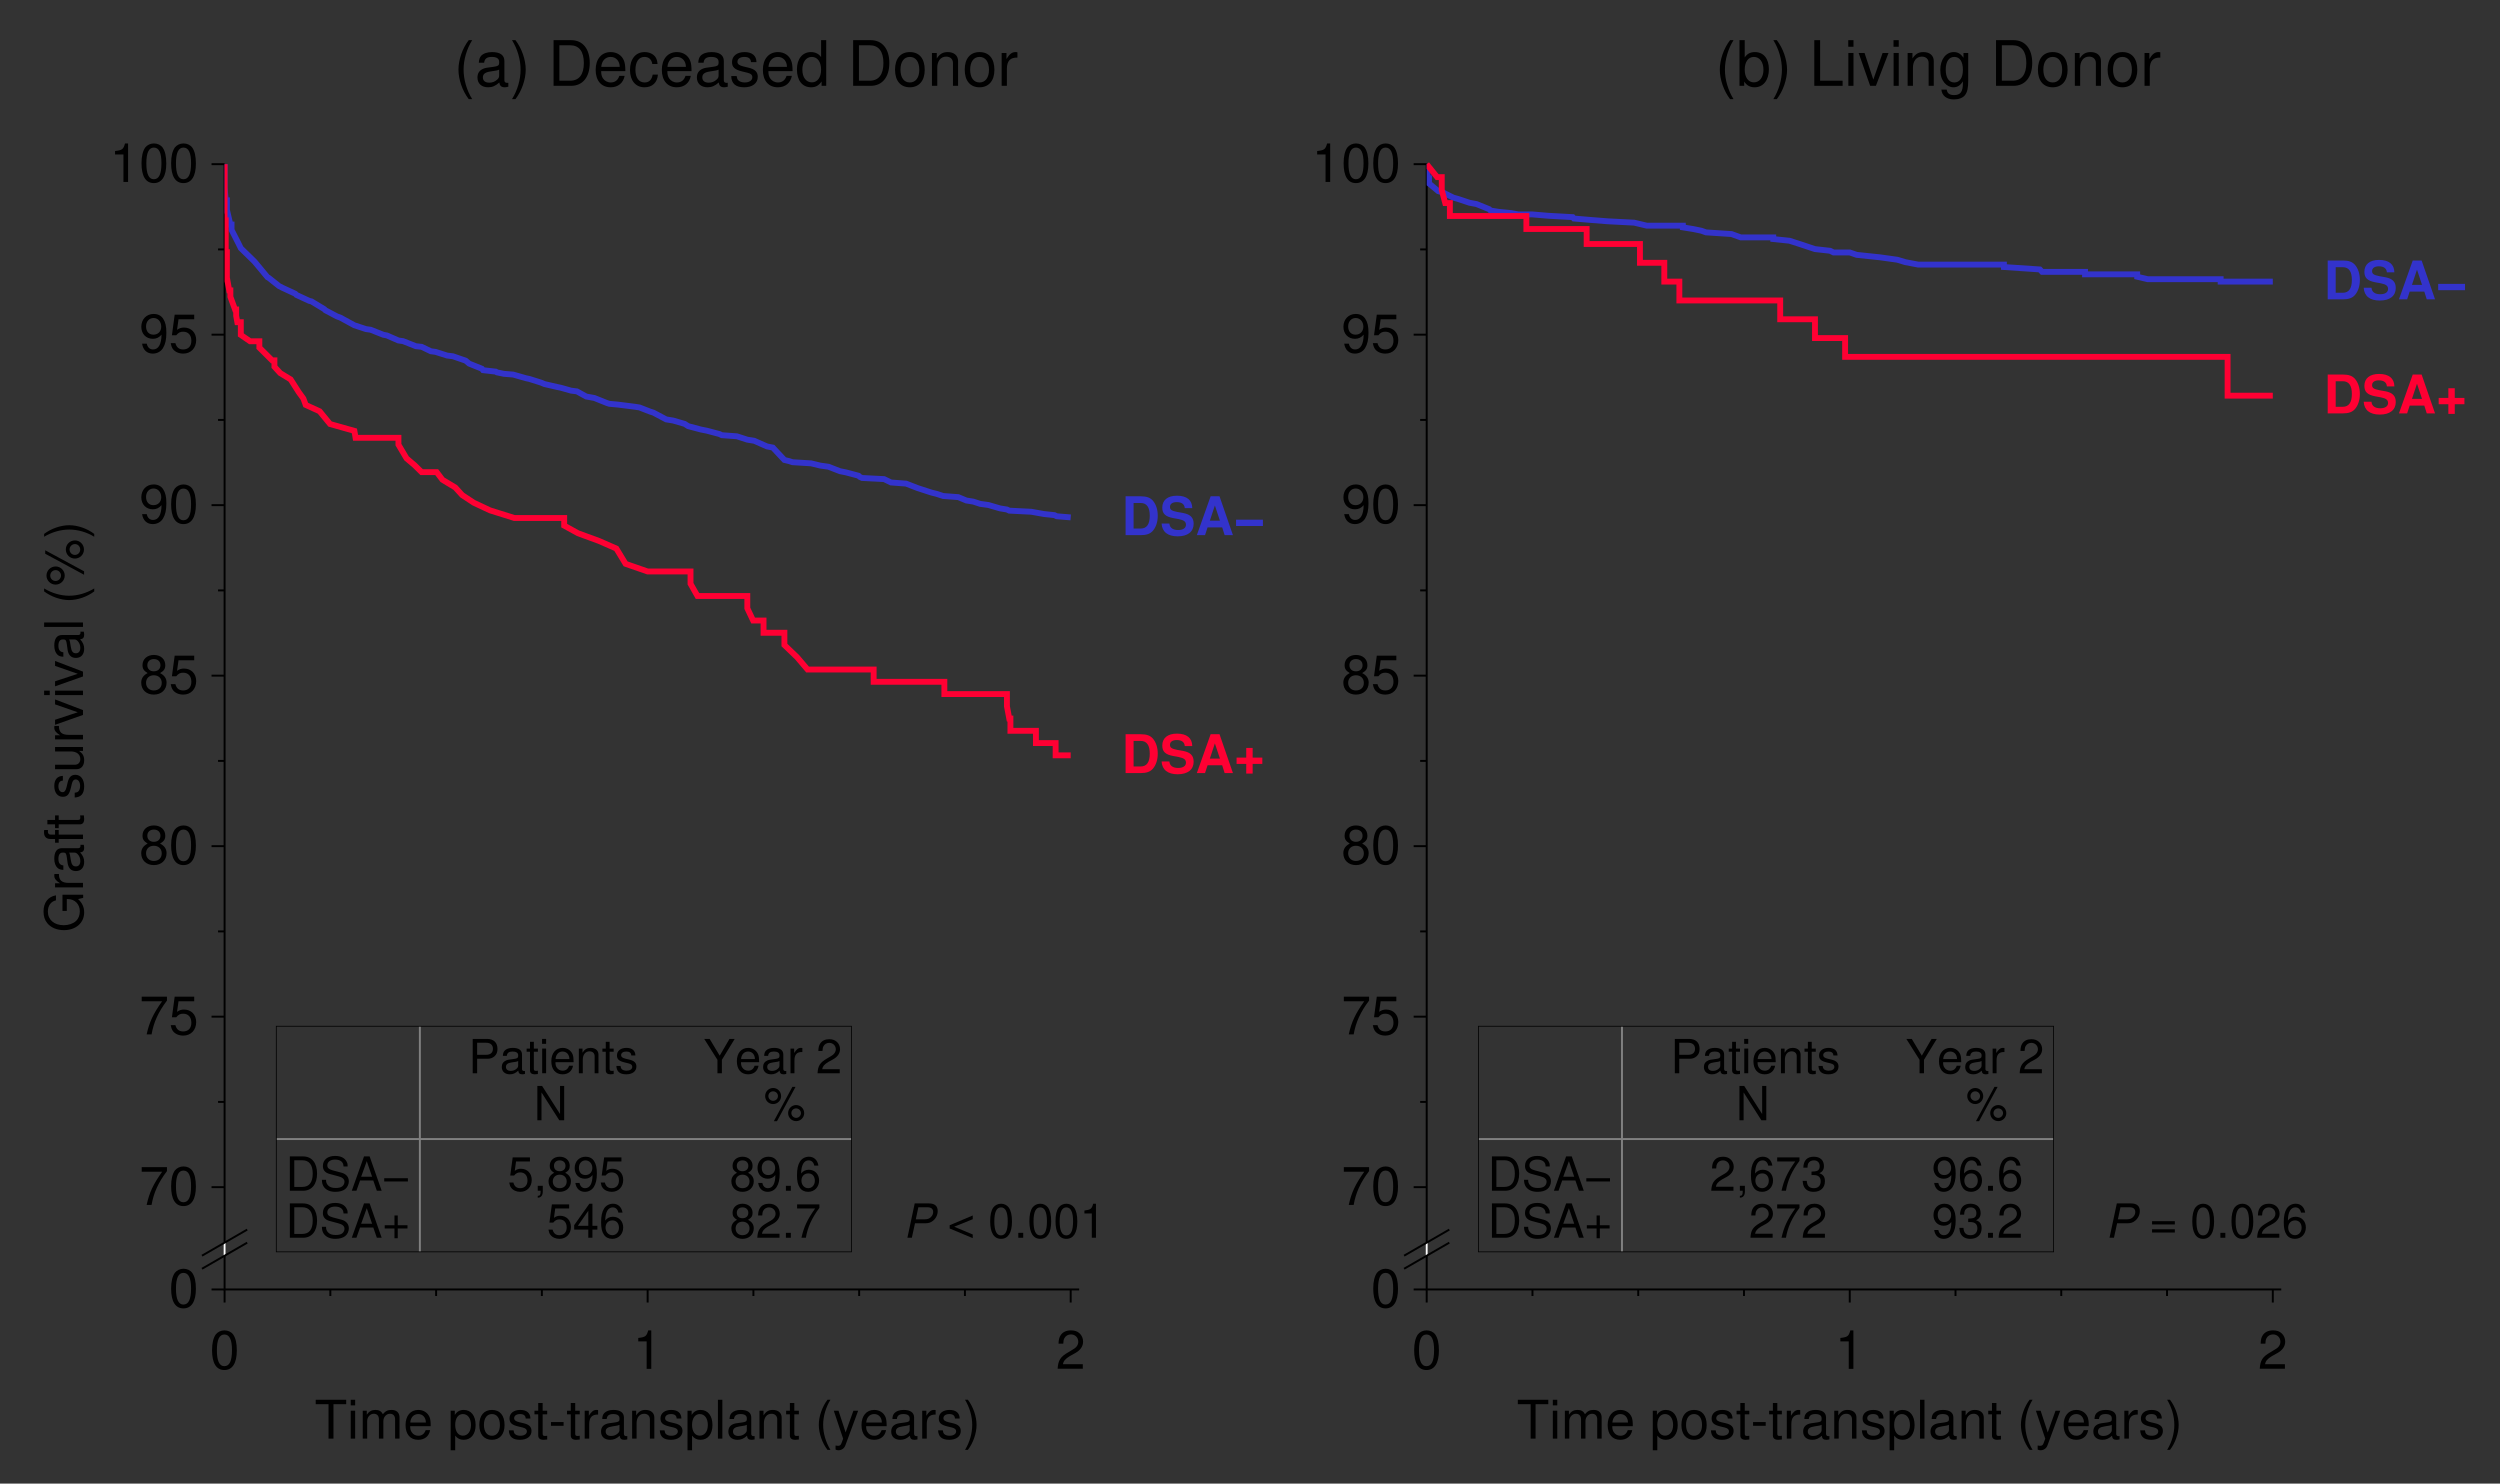 <?xml version="1.0" encoding="UTF-8"?>
<svg xmlns="http://www.w3.org/2000/svg" xmlns:xlink="http://www.w3.org/1999/xlink" width="396pt" height="235pt" viewBox="0 0 396 235" version="1.2">
<rect x="0" y="0" width="396" height="235" fill="#333333" stroke="none"/>
<defs>
<g>
<symbol overflow="visible" id="glyph0-0">
<path style="stroke:none;" d=""/>
</symbol>
<symbol overflow="visible" id="glyph0-1">
<path style="stroke:none;" d="M 2.344 -7.234 C 1.344 -5.938 0.719 -4.125 0.719 -2.562 C 0.719 -1 1.344 0.797 2.344 2.109 L 2.891 2.109 C 2.016 0.688 1.531 -0.984 1.531 -2.562 C 1.531 -4.141 2.016 -5.828 2.891 -7.234 Z M 2.344 -7.234 "/>
</symbol>
<symbol overflow="visible" id="glyph0-2">
<path style="stroke:none;" d="M 5.312 -0.484 C 5.219 -0.469 5.172 -0.469 5.125 -0.469 C 4.844 -0.469 4.688 -0.609 4.688 -0.875 L 4.688 -3.922 C 4.688 -4.859 4.016 -5.344 2.734 -5.344 C 1.969 -5.344 1.359 -5.125 1 -4.75 C 0.766 -4.469 0.672 -4.172 0.641 -3.656 L 1.484 -3.656 C 1.547 -4.297 1.922 -4.578 2.703 -4.578 C 3.453 -4.578 3.859 -4.312 3.859 -3.812 L 3.859 -3.594 C 3.844 -3.234 3.672 -3.109 3 -3.016 C 1.828 -2.875 1.641 -2.828 1.328 -2.703 C 0.719 -2.438 0.422 -1.984 0.422 -1.312 C 0.422 -0.359 1.078 0.234 2.125 0.234 C 2.781 0.234 3.297 0 3.891 -0.531 C 3.953 0 4.203 0.234 4.75 0.234 C 4.922 0.234 5.031 0.203 5.312 0.141 Z M 3.859 -1.641 C 3.859 -1.359 3.781 -1.188 3.531 -0.969 C 3.188 -0.656 2.781 -0.5 2.297 -0.5 C 1.656 -0.5 1.281 -0.797 1.281 -1.328 C 1.281 -1.875 1.641 -2.156 2.531 -2.281 C 3.406 -2.406 3.578 -2.438 3.859 -2.562 Z M 3.859 -1.641 "/>
</symbol>
<symbol overflow="visible" id="glyph0-3">
<path style="stroke:none;" d="M 0.922 2.109 C 1.922 0.797 2.547 -1 2.547 -2.562 C 2.547 -4.125 1.922 -5.938 0.922 -7.234 L 0.375 -7.234 C 1.25 -5.812 1.734 -4.141 1.734 -2.562 C 1.734 -0.984 1.25 0.688 0.375 2.109 Z M 0.922 2.109 "/>
</symbol>
<symbol overflow="visible" id="glyph0-4">
<path style="stroke:none;" d=""/>
</symbol>
<symbol overflow="visible" id="glyph0-5">
<path style="stroke:none;" d="M 0.891 0 L 3.672 0 C 5.5 0 6.625 -1.375 6.625 -3.625 C 6.625 -5.859 5.5 -7.234 3.672 -7.234 L 0.891 -7.234 Z M 1.812 -0.812 L 1.812 -6.422 L 3.516 -6.422 C 4.938 -6.422 5.688 -5.453 5.688 -3.609 C 5.688 -1.781 4.938 -0.812 3.516 -0.812 Z M 1.812 -0.812 "/>
</symbol>
<symbol overflow="visible" id="glyph0-6">
<path style="stroke:none;" d="M 5.094 -2.328 C 5.094 -3.109 5.031 -3.594 4.875 -3.984 C 4.547 -4.828 3.75 -5.344 2.781 -5.344 C 1.328 -5.344 0.391 -4.25 0.391 -2.531 C 0.391 -0.812 1.297 0.234 2.766 0.234 C 3.953 0.234 4.766 -0.453 4.984 -1.578 L 4.141 -1.578 C 3.922 -0.891 3.453 -0.531 2.781 -0.531 C 2.266 -0.531 1.812 -0.781 1.531 -1.203 C 1.344 -1.516 1.266 -1.812 1.266 -2.328 Z M 1.281 -3 C 1.344 -3.953 1.938 -4.578 2.766 -4.578 C 3.609 -4.578 4.203 -3.922 4.203 -3 Z M 1.281 -3 "/>
</symbol>
<symbol overflow="visible" id="glyph0-7">
<path style="stroke:none;" d="M 4.672 -3.453 C 4.641 -3.953 4.531 -4.281 4.328 -4.578 C 3.969 -5.062 3.344 -5.344 2.625 -5.344 C 1.203 -5.344 0.312 -4.234 0.312 -2.516 C 0.312 -0.828 1.203 0.234 2.609 0.234 C 3.844 0.234 4.641 -0.516 4.734 -1.781 L 3.906 -1.781 C 3.766 -0.953 3.328 -0.531 2.625 -0.531 C 1.719 -0.531 1.172 -1.281 1.172 -2.516 C 1.172 -3.812 1.703 -4.578 2.609 -4.578 C 3.297 -4.578 3.734 -4.172 3.844 -3.453 Z M 4.672 -3.453 "/>
</symbol>
<symbol overflow="visible" id="glyph0-8">
<path style="stroke:none;" d="M 4.344 -3.75 C 4.328 -4.766 3.656 -5.344 2.453 -5.344 C 1.25 -5.344 0.469 -4.719 0.469 -3.766 C 0.469 -2.953 0.891 -2.562 2.109 -2.266 L 2.891 -2.078 C 3.469 -1.938 3.688 -1.719 3.688 -1.359 C 3.688 -0.859 3.203 -0.531 2.484 -0.531 C 2.031 -0.531 1.656 -0.672 1.453 -0.891 C 1.312 -1.031 1.266 -1.188 1.203 -1.547 L 0.344 -1.547 C 0.375 -0.344 1.047 0.234 2.406 0.234 C 3.719 0.234 4.547 -0.422 4.547 -1.422 C 4.547 -2.188 4.125 -2.625 3.078 -2.875 L 2.297 -3.062 C 1.625 -3.219 1.328 -3.438 1.328 -3.797 C 1.328 -4.281 1.75 -4.578 2.438 -4.578 C 3.094 -4.578 3.453 -4.297 3.469 -3.75 Z M 4.344 -3.75 "/>
</symbol>
<symbol overflow="visible" id="glyph0-9">
<path style="stroke:none;" d="M 4.906 -7.234 L 4.094 -7.234 L 4.094 -4.547 C 3.734 -5.062 3.188 -5.344 2.484 -5.344 C 1.141 -5.344 0.266 -4.266 0.266 -2.609 C 0.266 -0.859 1.109 0.234 2.516 0.234 C 3.234 0.234 3.734 -0.047 4.172 -0.688 L 4.172 0 L 4.906 0 Z M 2.625 -4.578 C 3.516 -4.578 4.094 -3.797 4.094 -2.547 C 4.094 -1.344 3.516 -0.547 2.641 -0.547 C 1.719 -0.547 1.125 -1.344 1.125 -2.562 C 1.125 -3.766 1.719 -4.578 2.625 -4.578 Z M 2.625 -4.578 "/>
</symbol>
<symbol overflow="visible" id="glyph0-10">
<path style="stroke:none;" d="M 2.703 -5.344 C 1.234 -5.344 0.359 -4.312 0.359 -2.562 C 0.359 -0.797 1.234 0.234 2.703 0.234 C 4.172 0.234 5.062 -0.812 5.062 -2.516 C 5.062 -4.328 4.203 -5.344 2.703 -5.344 Z M 2.703 -4.578 C 3.641 -4.578 4.203 -3.812 4.203 -2.531 C 4.203 -1.297 3.625 -0.531 2.703 -0.531 C 1.781 -0.531 1.219 -1.297 1.219 -2.562 C 1.219 -3.812 1.781 -4.578 2.703 -4.578 Z M 2.703 -4.578 "/>
</symbol>
<symbol overflow="visible" id="glyph0-11">
<path style="stroke:none;" d="M 0.688 -5.203 L 0.688 0 L 1.531 0 L 1.531 -2.875 C 1.531 -3.922 2.078 -4.625 2.938 -4.625 C 3.594 -4.625 4.016 -4.234 4.016 -3.609 L 4.016 0 L 4.828 0 L 4.828 -3.922 C 4.828 -4.797 4.188 -5.344 3.188 -5.344 C 2.406 -5.344 1.922 -5.047 1.453 -4.328 L 1.453 -5.203 Z M 0.688 -5.203 "/>
</symbol>
<symbol overflow="visible" id="glyph0-12">
<path style="stroke:none;" d="M 0.688 -5.203 L 0.688 0 L 1.516 0 L 1.516 -2.703 C 1.531 -3.953 2.047 -4.5 3.188 -4.469 L 3.188 -5.312 C 3.047 -5.344 2.969 -5.344 2.875 -5.344 C 2.328 -5.344 1.922 -5.031 1.453 -4.25 L 1.453 -5.203 Z M 0.688 -5.203 "/>
</symbol>
<symbol overflow="visible" id="glyph0-13">
<path style="stroke:none;" d="M 0.531 -7.234 L 0.531 0 L 1.281 0 L 1.281 -0.672 C 1.672 -0.062 2.203 0.234 2.922 0.234 C 4.297 0.234 5.188 -0.891 5.188 -2.625 C 5.188 -4.312 4.344 -5.344 2.969 -5.344 C 2.25 -5.344 1.75 -5.078 1.359 -4.5 L 1.359 -7.234 Z M 2.812 -4.578 C 3.734 -4.578 4.328 -3.766 4.328 -2.531 C 4.328 -1.344 3.703 -0.547 2.812 -0.547 C 1.922 -0.547 1.359 -1.344 1.359 -2.562 C 1.359 -3.781 1.922 -4.578 2.812 -4.578 Z M 2.812 -4.578 "/>
</symbol>
<symbol overflow="visible" id="glyph0-14">
<path style="stroke:none;" d="M 1.719 -7.234 L 0.797 -7.234 L 0.797 0 L 5.281 0 L 5.281 -0.812 L 1.719 -0.812 Z M 1.719 -7.234 "/>
</symbol>
<symbol overflow="visible" id="glyph0-15">
<path style="stroke:none;" d="M 1.484 -5.203 L 0.672 -5.203 L 0.672 0 L 1.484 0 Z M 1.484 -7.234 L 0.656 -7.234 L 0.656 -6.188 L 1.484 -6.188 Z M 1.484 -7.234 "/>
</symbol>
<symbol overflow="visible" id="glyph0-16">
<path style="stroke:none;" d="M 2.828 0 L 4.828 -5.203 L 3.891 -5.203 L 2.422 -0.984 L 1.031 -5.203 L 0.094 -5.203 L 1.922 0 Z M 2.828 0 "/>
</symbol>
<symbol overflow="visible" id="glyph0-17">
<path style="stroke:none;" d="M 4.016 -5.203 L 4.016 -4.438 C 3.594 -5.062 3.141 -5.344 2.484 -5.344 C 1.219 -5.344 0.344 -4.172 0.344 -2.516 C 0.344 -1.641 0.562 -1 1 -0.469 C 1.391 -0.016 1.891 0.234 2.422 0.234 C 3.047 0.234 3.5 -0.047 3.922 -0.703 L 3.922 -0.438 C 3.922 0.953 3.547 1.469 2.516 1.469 C 1.812 1.469 1.438 1.188 1.359 0.594 L 0.516 0.594 C 0.594 1.562 1.359 2.156 2.484 2.156 C 3.25 2.156 3.891 1.922 4.234 1.5 C 4.625 1.016 4.766 0.359 4.766 -0.859 L 4.766 -5.203 Z M 2.562 -4.578 C 3.438 -4.578 3.922 -3.844 3.922 -2.531 C 3.922 -1.266 3.422 -0.531 2.562 -0.531 C 1.703 -0.531 1.203 -1.281 1.203 -2.562 C 1.203 -3.828 1.703 -4.578 2.562 -4.578 Z M 2.562 -4.578 "/>
</symbol>
<symbol overflow="visible" id="glyph1-0">
<path style="stroke:none;" d=""/>
</symbol>
<symbol overflow="visible" id="glyph1-1">
<path style="stroke:none;" d="M 2.312 -6.094 C 1.766 -6.094 1.25 -5.844 0.938 -5.438 C 0.562 -4.891 0.359 -4.078 0.359 -2.953 C 0.359 -0.891 1.031 0.188 2.312 0.188 C 3.578 0.188 4.281 -0.891 4.281 -2.906 C 4.281 -4.078 4.094 -4.875 3.703 -5.438 C 3.391 -5.859 2.891 -6.094 2.312 -6.094 Z M 2.312 -5.438 C 3.125 -5.438 3.516 -4.625 3.516 -2.969 C 3.516 -1.234 3.125 -0.422 2.297 -0.422 C 1.516 -0.422 1.125 -1.266 1.125 -2.938 C 1.125 -4.625 1.516 -5.438 2.312 -5.438 Z M 2.312 -5.438 "/>
</symbol>
<symbol overflow="visible" id="glyph1-2">
<path style="stroke:none;" d="M 2.188 -4.344 L 2.188 0 L 2.922 0 L 2.922 -6.094 L 2.438 -6.094 C 2.172 -5.156 2.016 -5.031 0.859 -4.891 L 0.859 -4.344 Z M 2.188 -4.344 "/>
</symbol>
<symbol overflow="visible" id="glyph1-3">
<path style="stroke:none;" d="M 0.453 -1.391 C 0.594 -0.391 1.234 0.188 2.141 0.188 C 2.812 0.188 3.406 -0.125 3.75 -0.672 C 4.125 -1.281 4.297 -2.016 4.297 -3.125 C 4.297 -4.156 4.141 -4.797 3.781 -5.344 C 3.453 -5.844 2.938 -6.094 2.281 -6.094 C 1.141 -6.094 0.328 -5.25 0.328 -4.062 C 0.328 -2.938 1.078 -2.156 2.156 -2.156 C 2.719 -2.156 3.141 -2.359 3.531 -2.812 C 3.516 -1.297 3.047 -0.469 2.188 -0.469 C 1.672 -0.469 1.312 -0.797 1.188 -1.391 Z M 2.266 -5.453 C 2.969 -5.453 3.484 -4.875 3.484 -4.078 C 3.484 -3.328 2.984 -2.812 2.25 -2.812 C 1.531 -2.812 1.078 -3.312 1.078 -4.125 C 1.078 -4.891 1.578 -5.453 2.266 -5.453 Z M 2.266 -5.453 "/>
</symbol>
<symbol overflow="visible" id="glyph1-4">
<path style="stroke:none;" d="M 4.016 -5.984 L 0.922 -5.984 L 0.484 -2.719 L 1.172 -2.719 C 1.516 -3.141 1.797 -3.281 2.266 -3.281 C 3.078 -3.281 3.562 -2.734 3.562 -1.844 C 3.562 -0.984 3.078 -0.469 2.266 -0.469 C 1.609 -0.469 1.219 -0.797 1.031 -1.469 L 0.297 -1.469 C 0.391 -0.984 0.484 -0.75 0.656 -0.516 C 1 -0.062 1.609 0.188 2.281 0.188 C 3.484 0.188 4.328 -0.688 4.328 -1.953 C 4.328 -3.125 3.547 -3.938 2.391 -3.938 C 1.969 -3.938 1.641 -3.828 1.297 -3.578 L 1.531 -5.25 L 4.016 -5.25 Z M 4.016 -5.984 "/>
</symbol>
<symbol overflow="visible" id="glyph1-5">
<path style="stroke:none;" d="M 3.297 -3.219 C 3.922 -3.594 4.125 -3.891 4.125 -4.469 C 4.125 -5.438 3.391 -6.094 2.312 -6.094 C 1.266 -6.094 0.516 -5.438 0.516 -4.484 C 0.516 -3.891 0.719 -3.609 1.328 -3.219 C 0.656 -2.875 0.312 -2.375 0.312 -1.703 C 0.312 -0.578 1.125 0.188 2.312 0.188 C 3.5 0.188 4.328 -0.578 4.328 -1.703 C 4.328 -2.375 3.984 -2.875 3.297 -3.219 Z M 2.312 -5.438 C 2.953 -5.438 3.359 -5.062 3.359 -4.453 C 3.359 -3.875 2.938 -3.5 2.312 -3.5 C 1.688 -3.5 1.281 -3.875 1.281 -4.469 C 1.281 -5.062 1.688 -5.438 2.312 -5.438 Z M 2.312 -2.875 C 3.062 -2.875 3.562 -2.391 3.562 -1.672 C 3.562 -0.938 3.078 -0.469 2.297 -0.469 C 1.578 -0.469 1.078 -0.969 1.078 -1.672 C 1.078 -2.391 1.562 -2.875 2.312 -2.875 Z M 2.312 -2.875 "/>
</symbol>
<symbol overflow="visible" id="glyph1-6">
<path style="stroke:none;" d="M 4.391 -5.984 L 0.391 -5.984 L 0.391 -5.25 L 3.625 -5.25 C 2.188 -3.219 1.609 -1.969 1.172 0 L 1.953 0 C 2.281 -1.922 3.031 -3.562 4.391 -5.359 Z M 4.391 -5.984 "/>
</symbol>
<symbol overflow="visible" id="glyph1-7">
<path style="stroke:none;" d="M 4.266 -0.734 L 1.125 -0.734 C 1.203 -1.234 1.469 -1.562 2.203 -2.016 L 3.047 -2.484 C 3.875 -2.938 4.312 -3.562 4.312 -4.312 C 4.312 -4.828 4.109 -5.297 3.75 -5.625 C 3.406 -5.953 2.969 -6.094 2.391 -6.094 C 1.641 -6.094 1.078 -5.828 0.75 -5.312 C 0.531 -4.984 0.438 -4.609 0.422 -3.984 L 1.172 -3.984 C 1.188 -4.406 1.234 -4.656 1.344 -4.844 C 1.531 -5.219 1.922 -5.453 2.375 -5.453 C 3.047 -5.453 3.547 -4.969 3.547 -4.297 C 3.547 -3.812 3.281 -3.391 2.734 -3.094 L 1.969 -2.625 C 0.719 -1.922 0.359 -1.344 0.281 -0.016 L 4.266 -0.016 Z M 4.266 -0.734 "/>
</symbol>
<symbol overflow="visible" id="glyph1-8">
<path style="stroke:none;" d="M 2.984 -5.453 L 5 -5.453 L 5 -6.156 L 0.172 -6.156 L 0.172 -5.453 L 2.203 -5.453 L 2.203 0 L 2.984 0 Z M 2.984 -5.453 "/>
</symbol>
<symbol overflow="visible" id="glyph1-9">
<path style="stroke:none;" d="M 1.266 -4.422 L 0.562 -4.422 L 0.562 0 L 1.266 0 Z M 1.266 -6.156 L 0.562 -6.156 L 0.562 -5.266 L 1.266 -5.266 Z M 1.266 -6.156 "/>
</symbol>
<symbol overflow="visible" id="glyph1-10">
<path style="stroke:none;" d="M 0.594 -4.422 L 0.594 0 L 1.297 0 L 1.297 -2.781 C 1.297 -3.422 1.766 -3.938 2.344 -3.938 C 2.859 -3.938 3.156 -3.609 3.156 -3.047 L 3.156 0 L 3.859 0 L 3.859 -2.781 C 3.859 -3.422 4.328 -3.938 4.906 -3.938 C 5.422 -3.938 5.719 -3.609 5.719 -3.047 L 5.719 0 L 6.422 0 L 6.422 -3.312 C 6.422 -4.109 5.969 -4.547 5.141 -4.547 C 4.562 -4.547 4.203 -4.375 3.781 -3.875 C 3.531 -4.344 3.172 -4.547 2.594 -4.547 C 2.016 -4.547 1.609 -4.328 1.234 -3.797 L 1.234 -4.422 Z M 0.594 -4.422 "/>
</symbol>
<symbol overflow="visible" id="glyph1-11">
<path style="stroke:none;" d="M 4.328 -1.969 C 4.328 -2.656 4.281 -3.047 4.156 -3.391 C 3.859 -4.109 3.188 -4.547 2.359 -4.547 C 1.125 -4.547 0.344 -3.609 0.344 -2.156 C 0.344 -0.688 1.094 0.188 2.344 0.188 C 3.359 0.188 4.062 -0.375 4.234 -1.344 L 3.531 -1.344 C 3.328 -0.766 2.938 -0.453 2.375 -0.453 C 1.922 -0.453 1.547 -0.656 1.312 -1.031 C 1.141 -1.281 1.078 -1.531 1.078 -1.969 Z M 1.094 -2.547 C 1.141 -3.359 1.641 -3.891 2.359 -3.891 C 3.078 -3.891 3.562 -3.344 3.562 -2.547 Z M 1.094 -2.547 "/>
</symbol>
<symbol overflow="visible" id="glyph1-12">
<path style="stroke:none;" d=""/>
</symbol>
<symbol overflow="visible" id="glyph1-13">
<path style="stroke:none;" d="M 0.453 1.844 L 1.172 1.844 L 1.172 -0.469 C 1.531 -0.016 1.953 0.188 2.516 0.188 C 3.672 0.188 4.406 -0.719 4.406 -2.141 C 4.406 -3.625 3.688 -4.547 2.516 -4.547 C 1.922 -4.547 1.438 -4.281 1.109 -3.75 L 1.109 -4.422 L 0.453 -4.422 Z M 2.391 -3.891 C 3.172 -3.891 3.672 -3.203 3.672 -2.156 C 3.672 -1.141 3.156 -0.469 2.391 -0.469 C 1.641 -0.469 1.172 -1.141 1.172 -2.172 C 1.172 -3.219 1.641 -3.891 2.391 -3.891 Z M 2.391 -3.891 "/>
</symbol>
<symbol overflow="visible" id="glyph1-14">
<path style="stroke:none;" d="M 2.297 -4.547 C 1.047 -4.547 0.297 -3.656 0.297 -2.172 C 0.297 -0.688 1.047 0.188 2.297 0.188 C 3.547 0.188 4.297 -0.688 4.297 -2.141 C 4.297 -3.672 3.578 -4.547 2.297 -4.547 Z M 2.297 -3.891 C 3.094 -3.891 3.562 -3.25 3.562 -2.156 C 3.562 -1.109 3.078 -0.453 2.297 -0.453 C 1.516 -0.453 1.031 -1.109 1.031 -2.172 C 1.031 -3.25 1.516 -3.891 2.297 -3.891 Z M 2.297 -3.891 "/>
</symbol>
<symbol overflow="visible" id="glyph1-15">
<path style="stroke:none;" d="M 3.703 -3.188 C 3.688 -4.062 3.109 -4.547 2.094 -4.547 C 1.062 -4.547 0.391 -4.016 0.391 -3.203 C 0.391 -2.5 0.75 -2.172 1.797 -1.922 L 2.453 -1.766 C 2.938 -1.641 3.141 -1.469 3.141 -1.156 C 3.141 -0.734 2.719 -0.453 2.109 -0.453 C 1.734 -0.453 1.406 -0.562 1.234 -0.75 C 1.125 -0.875 1.078 -1 1.031 -1.312 L 0.281 -1.312 C 0.328 -0.297 0.891 0.188 2.047 0.188 C 3.156 0.188 3.875 -0.359 3.875 -1.203 C 3.875 -1.859 3.5 -2.234 2.625 -2.438 L 1.953 -2.594 C 1.375 -2.734 1.125 -2.922 1.125 -3.234 C 1.125 -3.641 1.5 -3.891 2.062 -3.891 C 2.625 -3.891 2.938 -3.656 2.953 -3.188 Z M 3.703 -3.188 "/>
</symbol>
<symbol overflow="visible" id="glyph1-16">
<path style="stroke:none;" d="M 2.141 -4.422 L 1.422 -4.422 L 1.422 -5.641 L 0.719 -5.641 L 0.719 -4.422 L 0.125 -4.422 L 0.125 -3.844 L 0.719 -3.844 L 0.719 -0.5 C 0.719 -0.047 1.016 0.188 1.562 0.188 C 1.75 0.188 1.906 0.172 2.141 0.141 L 2.141 -0.453 C 2.047 -0.438 1.953 -0.422 1.812 -0.422 C 1.5 -0.422 1.422 -0.5 1.422 -0.812 L 1.422 -3.844 L 2.141 -3.844 Z M 2.141 -4.422 "/>
</symbol>
<symbol overflow="visible" id="glyph1-17">
<path style="stroke:none;" d="M 2.391 -2.625 L 0.391 -2.625 L 0.391 -2.031 L 2.391 -2.031 Z M 2.391 -2.625 "/>
</symbol>
<symbol overflow="visible" id="glyph1-18">
<path style="stroke:none;" d="M 0.578 -4.422 L 0.578 0 L 1.297 0 L 1.297 -2.297 C 1.297 -3.359 1.734 -3.828 2.703 -3.812 L 2.703 -4.516 C 2.594 -4.547 2.516 -4.547 2.438 -4.547 C 1.984 -4.547 1.641 -4.281 1.234 -3.625 L 1.234 -4.422 Z M 0.578 -4.422 "/>
</symbol>
<symbol overflow="visible" id="glyph1-19">
<path style="stroke:none;" d="M 4.516 -0.406 C 4.438 -0.391 4.406 -0.391 4.359 -0.391 C 4.125 -0.391 3.984 -0.516 3.984 -0.75 L 3.984 -3.344 C 3.984 -4.125 3.406 -4.547 2.312 -4.547 C 1.672 -4.547 1.156 -4.359 0.859 -4.031 C 0.656 -3.812 0.562 -3.547 0.547 -3.109 L 1.25 -3.109 C 1.312 -3.656 1.641 -3.891 2.297 -3.891 C 2.938 -3.891 3.281 -3.656 3.281 -3.234 L 3.281 -3.047 C 3.281 -2.75 3.125 -2.641 2.547 -2.562 C 1.547 -2.438 1.406 -2.406 1.125 -2.297 C 0.609 -2.078 0.359 -1.688 0.359 -1.109 C 0.359 -0.312 0.906 0.188 1.812 0.188 C 2.359 0.188 2.812 0 3.312 -0.453 C 3.359 0 3.578 0.188 4.031 0.188 C 4.188 0.188 4.281 0.172 4.516 0.125 Z M 3.281 -1.391 C 3.281 -1.156 3.219 -1.016 3 -0.812 C 2.719 -0.562 2.375 -0.422 1.953 -0.422 C 1.406 -0.422 1.094 -0.688 1.094 -1.125 C 1.094 -1.594 1.391 -1.828 2.156 -1.938 C 2.906 -2.047 3.047 -2.078 3.281 -2.188 Z M 3.281 -1.391 "/>
</symbol>
<symbol overflow="visible" id="glyph1-20">
<path style="stroke:none;" d="M 0.594 -4.422 L 0.594 0 L 1.297 0 L 1.297 -2.438 C 1.297 -3.344 1.766 -3.938 2.5 -3.938 C 3.047 -3.938 3.406 -3.594 3.406 -3.062 L 3.406 0 L 4.109 0 L 4.109 -3.344 C 4.109 -4.078 3.562 -4.547 2.703 -4.547 C 2.047 -4.547 1.625 -4.297 1.234 -3.672 L 1.234 -4.422 Z M 0.594 -4.422 "/>
</symbol>
<symbol overflow="visible" id="glyph1-21">
<path style="stroke:none;" d="M 1.281 -6.156 L 0.578 -6.156 L 0.578 0 L 1.281 0 Z M 1.281 -6.156 "/>
</symbol>
<symbol overflow="visible" id="glyph1-22">
<path style="stroke:none;" d="M 1.984 -6.156 C 1.141 -5.047 0.609 -3.516 0.609 -2.188 C 0.609 -0.859 1.141 0.688 1.984 1.781 L 2.453 1.781 C 1.719 0.578 1.297 -0.828 1.297 -2.188 C 1.297 -3.531 1.719 -4.953 2.453 -6.156 Z M 1.984 -6.156 "/>
</symbol>
<symbol overflow="visible" id="glyph1-23">
<path style="stroke:none;" d="M 3.281 -4.422 L 2.047 -0.984 L 0.922 -4.422 L 0.172 -4.422 L 1.656 0.016 L 1.391 0.719 C 1.281 1.031 1.125 1.141 0.828 1.141 C 0.703 1.141 0.609 1.125 0.453 1.094 L 0.453 1.734 C 0.594 1.812 0.75 1.844 0.922 1.844 C 1.156 1.844 1.406 1.766 1.594 1.625 C 1.812 1.469 1.938 1.281 2.062 0.922 L 4.031 -4.422 Z M 3.281 -4.422 "/>
</symbol>
<symbol overflow="visible" id="glyph1-24">
<path style="stroke:none;" d="M 0.781 1.781 C 1.625 0.688 2.156 -0.859 2.156 -2.172 C 2.156 -3.516 1.625 -5.047 0.781 -6.156 L 0.328 -6.156 C 1.062 -4.938 1.469 -3.531 1.469 -2.172 C 1.469 -0.828 1.062 0.594 0.328 1.781 Z M 0.781 1.781 "/>
</symbol>
<symbol overflow="visible" id="glyph2-0">
<path style="stroke:none;" d=""/>
</symbol>
<symbol overflow="visible" id="glyph2-1">
<path style="stroke:none;" d="M -3.25 -5.984 L -3.25 -3.422 L -2.562 -3.422 L -2.562 -5.297 L -2.391 -5.297 C -1.297 -5.297 -0.5 -4.484 -0.5 -3.359 C -0.5 -2.734 -0.719 -2.172 -1.125 -1.812 C -1.562 -1.406 -2.297 -1.156 -3.047 -1.156 C -4.562 -1.156 -5.562 -2.016 -5.562 -3.312 C -5.562 -4.25 -5.078 -4.922 -4.281 -5.094 L -4.281 -5.891 C -5.531 -5.672 -6.25 -4.734 -6.25 -3.328 C -6.25 -2.578 -6.062 -1.969 -5.656 -1.484 C -5.078 -0.766 -4.125 -0.375 -3.016 -0.375 C -1.125 -0.375 0.188 -1.531 0.188 -3.188 C 0.188 -4.031 -0.125 -4.688 -0.781 -5.297 L 0.031 -5.484 L 0.031 -5.984 Z M -3.25 -5.984 "/>
</symbol>
<symbol overflow="visible" id="glyph2-2">
<path style="stroke:none;" d="M -4.422 -0.578 L 0 -0.578 L 0 -1.297 L -2.297 -1.297 C -3.359 -1.297 -3.828 -1.734 -3.812 -2.703 L -4.516 -2.703 C -4.547 -2.594 -4.547 -2.516 -4.547 -2.438 C -4.547 -1.984 -4.281 -1.641 -3.625 -1.234 L -4.422 -1.234 Z M -4.422 -0.578 "/>
</symbol>
<symbol overflow="visible" id="glyph2-3">
<path style="stroke:none;" d="M -0.406 -4.516 C -0.391 -4.438 -0.391 -4.406 -0.391 -4.359 C -0.391 -4.125 -0.516 -3.984 -0.75 -3.984 L -3.344 -3.984 C -4.125 -3.984 -4.547 -3.406 -4.547 -2.312 C -4.547 -1.672 -4.359 -1.156 -4.031 -0.859 C -3.812 -0.656 -3.547 -0.562 -3.109 -0.547 L -3.109 -1.25 C -3.656 -1.312 -3.891 -1.641 -3.891 -2.297 C -3.891 -2.938 -3.656 -3.281 -3.234 -3.281 L -3.047 -3.281 C -2.75 -3.281 -2.641 -3.125 -2.562 -2.547 C -2.438 -1.547 -2.406 -1.406 -2.297 -1.125 C -2.078 -0.609 -1.688 -0.359 -1.109 -0.359 C -0.312 -0.359 0.188 -0.906 0.188 -1.812 C 0.188 -2.359 0 -2.812 -0.453 -3.312 C 0 -3.359 0.188 -3.578 0.188 -4.031 C 0.188 -4.188 0.172 -4.281 0.125 -4.516 Z M -1.391 -3.281 C -1.156 -3.281 -1.016 -3.219 -0.812 -3 C -0.562 -2.719 -0.422 -2.375 -0.422 -1.953 C -0.422 -1.406 -0.688 -1.094 -1.125 -1.094 C -1.594 -1.094 -1.828 -1.391 -1.938 -2.156 C -2.047 -2.906 -2.078 -3.047 -2.188 -3.281 Z M -1.391 -3.281 "/>
</symbol>
<symbol overflow="visible" id="glyph2-4">
<path style="stroke:none;" d="M -4.422 -2.172 L -4.422 -1.438 L -5.109 -1.438 C -5.406 -1.438 -5.562 -1.609 -5.562 -1.938 C -5.562 -1.984 -5.562 -2.016 -5.547 -2.172 L -6.141 -2.172 C -6.172 -2.016 -6.172 -1.922 -6.172 -1.781 C -6.172 -1.125 -5.812 -0.75 -5.172 -0.75 L -4.422 -0.75 L -4.422 -0.156 L -3.844 -0.156 L -3.844 -0.75 L 0 -0.75 L 0 -1.438 L -3.844 -1.438 L -3.844 -2.172 Z M -4.422 -2.172 "/>
</symbol>
<symbol overflow="visible" id="glyph2-5">
<path style="stroke:none;" d="M -4.422 -2.141 L -4.422 -1.422 L -5.641 -1.422 L -5.641 -0.719 L -4.422 -0.719 L -4.422 -0.125 L -3.844 -0.125 L -3.844 -0.719 L -0.5 -0.719 C -0.047 -0.719 0.188 -1.016 0.188 -1.562 C 0.188 -1.75 0.172 -1.906 0.141 -2.141 L -0.453 -2.141 C -0.438 -2.047 -0.422 -1.953 -0.422 -1.812 C -0.422 -1.5 -0.5 -1.422 -0.812 -1.422 L -3.844 -1.422 L -3.844 -2.141 Z M -4.422 -2.141 "/>
</symbol>
<symbol overflow="visible" id="glyph2-6">
<path style="stroke:none;" d=""/>
</symbol>
<symbol overflow="visible" id="glyph2-7">
<path style="stroke:none;" d="M -3.188 -3.703 C -4.062 -3.688 -4.547 -3.109 -4.547 -2.094 C -4.547 -1.062 -4.016 -0.391 -3.203 -0.391 C -2.5 -0.391 -2.172 -0.75 -1.922 -1.797 L -1.766 -2.453 C -1.641 -2.938 -1.469 -3.141 -1.156 -3.141 C -0.734 -3.141 -0.453 -2.719 -0.453 -2.109 C -0.453 -1.734 -0.562 -1.406 -0.75 -1.234 C -0.875 -1.125 -1 -1.078 -1.312 -1.031 L -1.312 -0.281 C -0.297 -0.328 0.188 -0.891 0.188 -2.047 C 0.188 -3.156 -0.359 -3.875 -1.203 -3.875 C -1.859 -3.875 -2.234 -3.5 -2.438 -2.625 L -2.594 -1.953 C -2.734 -1.375 -2.922 -1.125 -3.234 -1.125 C -3.641 -1.125 -3.891 -1.5 -3.891 -2.062 C -3.891 -2.625 -3.656 -2.938 -3.188 -2.953 Z M -3.188 -3.703 "/>
</symbol>
<symbol overflow="visible" id="glyph2-8">
<path style="stroke:none;" d="M 0 -4.062 L -4.422 -4.062 L -4.422 -3.359 L -1.922 -3.359 C -1.016 -3.359 -0.422 -2.891 -0.422 -2.156 C -0.422 -1.609 -0.766 -1.25 -1.297 -1.25 L -4.422 -1.25 L -4.422 -0.547 L -1.016 -0.547 C -0.281 -0.547 0.188 -1.094 0.188 -1.953 C 0.188 -2.609 -0.031 -3.016 -0.609 -3.438 L 0 -3.438 Z M 0 -4.062 "/>
</symbol>
<symbol overflow="visible" id="glyph2-9">
<path style="stroke:none;" d="M 0 -2.406 L -4.422 -4.094 L -4.422 -3.312 L -0.828 -2.062 L -4.422 -0.875 L -4.422 -0.078 L 0 -1.641 Z M 0 -2.406 "/>
</symbol>
<symbol overflow="visible" id="glyph2-10">
<path style="stroke:none;" d="M -4.422 -1.266 L -4.422 -0.562 L 0 -0.562 L 0 -1.266 Z M -6.156 -1.266 L -6.156 -0.562 L -5.266 -0.562 L -5.266 -1.266 Z M -6.156 -1.266 "/>
</symbol>
<symbol overflow="visible" id="glyph2-11">
<path style="stroke:none;" d="M -6.156 -1.281 L -6.156 -0.578 L 0 -0.578 L 0 -1.281 Z M -6.156 -1.281 "/>
</symbol>
<symbol overflow="visible" id="glyph2-12">
<path style="stroke:none;" d="M -6.156 -1.984 C -5.047 -1.141 -3.516 -0.609 -2.188 -0.609 C -0.859 -0.609 0.688 -1.141 1.781 -1.984 L 1.781 -2.453 C 0.578 -1.719 -0.828 -1.297 -2.188 -1.297 C -3.531 -1.297 -4.953 -1.719 -6.156 -2.453 Z M -6.156 -1.984 "/>
</symbol>
<symbol overflow="visible" id="glyph2-13">
<path style="stroke:none;" d="M -5.781 -1.672 C -5.781 -0.891 -5.125 -0.25 -4.344 -0.25 C -3.547 -0.25 -2.891 -0.891 -2.891 -1.688 C -2.891 -2.469 -3.547 -3.125 -4.312 -3.125 C -5.141 -3.125 -5.781 -2.484 -5.781 -1.672 Z M -5.188 -1.672 C -5.188 -2.156 -4.812 -2.547 -4.328 -2.547 C -3.859 -2.547 -3.484 -2.156 -3.484 -1.688 C -3.484 -1.219 -3.859 -0.828 -4.344 -0.828 C -4.812 -0.828 -5.188 -1.203 -5.188 -1.672 Z M -5.984 -5.141 L 0.172 -1.812 L 0.172 -2.359 L -5.984 -5.688 Z M -2.719 -5.812 C -2.719 -5.016 -2.078 -4.375 -1.281 -4.375 C -0.484 -4.375 0.156 -5.016 0.156 -5.812 C 0.156 -6.594 -0.484 -7.25 -1.266 -7.25 C -2.078 -7.25 -2.719 -6.609 -2.719 -5.812 Z M -2.125 -5.812 C -2.125 -6.281 -1.75 -6.672 -1.266 -6.672 C -0.812 -6.672 -0.438 -6.281 -0.438 -5.812 C -0.438 -5.328 -0.812 -4.953 -1.281 -4.953 C -1.75 -4.953 -2.125 -5.328 -2.125 -5.812 Z M -2.125 -5.812 "/>
</symbol>
<symbol overflow="visible" id="glyph2-14">
<path style="stroke:none;" d="M 1.781 -0.781 C 0.688 -1.625 -0.859 -2.156 -2.172 -2.156 C -3.516 -2.156 -5.047 -1.625 -6.156 -0.781 L -6.156 -0.328 C -4.938 -1.062 -3.531 -1.469 -2.172 -1.469 C -0.828 -1.469 0.594 -1.062 1.781 -0.328 Z M 1.781 -0.781 "/>
</symbol>
<symbol overflow="visible" id="glyph3-0">
<path style="stroke:none;" d=""/>
</symbol>
<symbol overflow="visible" id="glyph3-1">
<path style="stroke:none;" d="M 0.656 0 L 3.047 0 C 3.984 0 4.578 -0.219 5 -0.719 C 5.484 -1.297 5.75 -2.125 5.75 -3.078 C 5.75 -4.031 5.484 -4.859 5 -5.438 C 4.578 -5.938 4 -6.156 3.047 -6.156 L 0.656 -6.156 Z M 1.922 -1.047 L 1.922 -5.094 L 3.047 -5.094 C 4 -5.094 4.484 -4.422 4.484 -3.078 C 4.484 -1.719 4 -1.047 3.047 -1.047 Z M 1.922 -1.047 "/>
</symbol>
<symbol overflow="visible" id="glyph3-2">
<path style="stroke:none;" d="M 5.125 -4.281 C 5.109 -5.547 4.266 -6.25 2.703 -6.25 C 1.234 -6.25 0.375 -5.562 0.375 -4.359 C 0.375 -3.406 0.859 -2.938 2.109 -2.703 L 2.969 -2.547 C 3.812 -2.375 4.125 -2.141 4.125 -1.641 C 4.125 -1.125 3.656 -0.812 2.891 -0.812 C 2.031 -0.812 1.547 -1.188 1.5 -1.844 L 0.266 -1.844 C 0.344 -0.516 1.25 0.188 2.812 0.188 C 4.406 0.188 5.344 -0.547 5.344 -1.797 C 5.344 -2.766 4.844 -3.281 3.719 -3.5 L 2.75 -3.672 C 1.844 -3.859 1.594 -4.031 1.594 -4.484 C 1.594 -4.938 1.984 -5.234 2.656 -5.234 C 3.453 -5.234 3.891 -4.906 3.938 -4.281 Z M 5.125 -4.281 "/>
</symbol>
<symbol overflow="visible" id="glyph3-3">
<path style="stroke:none;" d="M 4.234 -1.234 L 4.625 0 L 5.938 0 L 3.812 -6.156 L 2.406 -6.156 L 0.219 0 L 1.516 0 L 1.922 -1.234 Z M 3.875 -2.297 L 2.281 -2.297 L 3.078 -4.703 Z M 3.875 -2.297 "/>
</symbol>
<symbol overflow="visible" id="glyph3-4">
<path style="stroke:none;" d="M 4.594 -2.453 L 0.344 -2.453 L 0.344 -1.453 L 4.594 -1.453 Z M 4.594 -2.453 "/>
</symbol>
<symbol overflow="visible" id="glyph3-5">
<path style="stroke:none;" d="M 4.5 -2.453 L 2.969 -2.453 L 2.969 -3.984 L 1.953 -3.984 L 1.953 -2.453 L 0.422 -2.453 L 0.422 -1.453 L 1.953 -1.453 L 1.953 0.078 L 2.969 0.078 L 2.969 -1.453 L 4.5 -1.453 Z M 4.5 -2.453 "/>
</symbol>
<symbol overflow="visible" id="glyph4-0">
<path style="stroke:none;" d=""/>
</symbol>
<symbol overflow="visible" id="glyph4-1">
<path style="stroke:none;" d=""/>
</symbol>
<symbol overflow="visible" id="glyph4-2">
<path style="stroke:none;" d="M 1.375 -2.297 L 3.078 -2.297 C 3.5 -2.297 3.844 -2.438 4.125 -2.688 C 4.453 -2.984 4.594 -3.344 4.594 -3.844 C 4.594 -4.859 4 -5.438 2.922 -5.438 L 0.672 -5.438 L 0.672 0 L 1.375 0 Z M 1.375 -2.922 L 1.375 -4.828 L 2.812 -4.828 C 3.484 -4.828 3.875 -4.469 3.875 -3.875 C 3.875 -3.266 3.484 -2.922 2.812 -2.922 Z M 1.375 -2.922 "/>
</symbol>
<symbol overflow="visible" id="glyph4-3">
<path style="stroke:none;" d="M 3.984 -0.359 C 3.922 -0.344 3.891 -0.344 3.859 -0.344 C 3.641 -0.344 3.516 -0.469 3.516 -0.656 L 3.516 -2.953 C 3.516 -3.641 3.016 -4.016 2.047 -4.016 C 1.469 -4.016 1.016 -3.859 0.75 -3.562 C 0.578 -3.359 0.5 -3.141 0.484 -2.75 L 1.109 -2.75 C 1.156 -3.234 1.453 -3.438 2.031 -3.438 C 2.594 -3.438 2.906 -3.234 2.906 -2.859 L 2.906 -2.703 C 2.891 -2.438 2.75 -2.328 2.25 -2.266 C 1.375 -2.156 1.234 -2.125 1 -2.031 C 0.547 -1.828 0.312 -1.484 0.312 -0.984 C 0.312 -0.281 0.812 0.172 1.594 0.172 C 2.094 0.172 2.484 0 2.922 -0.406 C 2.969 0 3.156 0.172 3.562 0.172 C 3.703 0.172 3.781 0.156 3.984 0.109 Z M 2.906 -1.234 C 2.906 -1.016 2.844 -0.891 2.656 -0.719 C 2.406 -0.484 2.094 -0.375 1.734 -0.375 C 1.25 -0.375 0.969 -0.609 0.969 -1 C 0.969 -1.406 1.234 -1.625 1.906 -1.719 C 2.562 -1.797 2.688 -1.828 2.906 -1.938 Z M 2.906 -1.234 "/>
</symbol>
<symbol overflow="visible" id="glyph4-4">
<path style="stroke:none;" d="M 1.891 -3.906 L 1.25 -3.906 L 1.25 -4.984 L 0.641 -4.984 L 0.641 -3.906 L 0.109 -3.906 L 0.109 -3.406 L 0.641 -3.406 L 0.641 -0.453 C 0.641 -0.047 0.906 0.172 1.391 0.172 C 1.547 0.172 1.688 0.156 1.891 0.125 L 1.891 -0.406 C 1.797 -0.375 1.719 -0.375 1.594 -0.375 C 1.328 -0.375 1.25 -0.453 1.25 -0.719 L 1.25 -3.406 L 1.891 -3.406 Z M 1.891 -3.906 "/>
</symbol>
<symbol overflow="visible" id="glyph4-5">
<path style="stroke:none;" d="M 1.125 -3.906 L 0.5 -3.906 L 0.5 0 L 1.125 0 Z M 1.125 -5.438 L 0.484 -5.438 L 0.484 -4.656 L 1.125 -4.656 Z M 1.125 -5.438 "/>
</symbol>
<symbol overflow="visible" id="glyph4-6">
<path style="stroke:none;" d="M 3.828 -1.75 C 3.828 -2.344 3.781 -2.703 3.672 -2.984 C 3.406 -3.625 2.812 -4.016 2.094 -4.016 C 1 -4.016 0.297 -3.188 0.297 -1.906 C 0.297 -0.609 0.969 0.172 2.078 0.172 C 2.969 0.172 3.578 -0.328 3.734 -1.188 L 3.109 -1.188 C 2.938 -0.672 2.594 -0.406 2.094 -0.406 C 1.703 -0.406 1.359 -0.578 1.156 -0.906 C 1 -1.141 0.953 -1.359 0.953 -1.75 Z M 0.969 -2.25 C 1.016 -2.969 1.453 -3.438 2.078 -3.438 C 2.719 -3.438 3.156 -2.953 3.156 -2.25 Z M 0.969 -2.25 "/>
</symbol>
<symbol overflow="visible" id="glyph4-7">
<path style="stroke:none;" d="M 0.516 -3.906 L 0.516 0 L 1.141 0 L 1.141 -2.156 C 1.141 -2.953 1.562 -3.469 2.203 -3.469 C 2.703 -3.469 3.016 -3.172 3.016 -2.703 L 3.016 0 L 3.625 0 L 3.625 -2.953 C 3.625 -3.594 3.141 -4.016 2.391 -4.016 C 1.812 -4.016 1.438 -3.797 1.094 -3.25 L 1.094 -3.906 Z M 0.516 -3.906 "/>
</symbol>
<symbol overflow="visible" id="glyph4-8">
<path style="stroke:none;" d="M 3.266 -2.812 C 3.25 -3.578 2.75 -4.016 1.844 -4.016 C 0.938 -4.016 0.344 -3.547 0.344 -2.828 C 0.344 -2.219 0.656 -1.922 1.594 -1.703 L 2.172 -1.562 C 2.594 -1.453 2.766 -1.297 2.766 -1.016 C 2.766 -0.641 2.406 -0.406 1.859 -0.406 C 1.531 -0.406 1.25 -0.5 1.094 -0.656 C 0.984 -0.781 0.953 -0.891 0.906 -1.156 L 0.25 -1.156 C 0.281 -0.266 0.797 0.172 1.812 0.172 C 2.797 0.172 3.422 -0.312 3.422 -1.062 C 3.422 -1.641 3.094 -1.969 2.312 -2.156 L 1.719 -2.297 C 1.219 -2.422 1 -2.578 1 -2.859 C 1 -3.219 1.312 -3.438 1.828 -3.438 C 2.328 -3.438 2.594 -3.234 2.609 -2.812 Z M 3.266 -2.812 "/>
</symbol>
<symbol overflow="visible" id="glyph4-9">
<path style="stroke:none;" d="M 2.891 -2.125 L 4.922 -5.438 L 4.094 -5.438 L 2.547 -2.781 L 0.953 -5.438 L 0.094 -5.438 L 2.188 -2.125 L 2.188 0 L 2.891 0 Z M 2.891 -2.125 "/>
</symbol>
<symbol overflow="visible" id="glyph4-10">
<path style="stroke:none;" d="M 0.516 -3.906 L 0.516 0 L 1.141 0 L 1.141 -2.031 C 1.141 -2.969 1.531 -3.391 2.391 -3.359 L 2.391 -4 C 2.281 -4.016 2.234 -4.016 2.156 -4.016 C 1.75 -4.016 1.453 -3.781 1.094 -3.203 L 1.094 -3.906 Z M 0.516 -3.906 "/>
</symbol>
<symbol overflow="visible" id="glyph4-11">
<path style="stroke:none;" d="M 3.766 -0.641 L 0.984 -0.641 C 1.062 -1.094 1.297 -1.375 1.938 -1.781 L 2.688 -2.188 C 3.422 -2.594 3.812 -3.156 3.812 -3.812 C 3.812 -4.266 3.625 -4.688 3.312 -4.969 C 3 -5.25 2.609 -5.391 2.109 -5.391 C 1.453 -5.391 0.953 -5.156 0.656 -4.688 C 0.469 -4.406 0.391 -4.062 0.375 -3.531 L 1.031 -3.531 C 1.047 -3.891 1.094 -4.109 1.188 -4.281 C 1.359 -4.609 1.703 -4.812 2.094 -4.812 C 2.688 -4.812 3.141 -4.375 3.141 -3.797 C 3.141 -3.375 2.891 -3 2.422 -2.734 L 1.734 -2.328 C 0.641 -1.688 0.312 -1.188 0.25 0 L 3.766 0 Z M 3.766 -0.641 "/>
</symbol>
<symbol overflow="visible" id="glyph4-12">
<path style="stroke:none;" d="M 4.812 -5.438 L 4.156 -5.438 L 4.156 -0.984 L 1.312 -5.438 L 0.562 -5.438 L 0.562 0 L 1.219 0 L 1.219 -4.406 L 4.031 0 L 4.812 0 Z M 4.812 -5.438 "/>
</symbol>
<symbol overflow="visible" id="glyph4-13">
<path style="stroke:none;" d="M 1.484 -5.109 C 0.781 -5.109 0.219 -4.531 0.219 -3.828 C 0.219 -3.125 0.781 -2.562 1.484 -2.562 C 2.188 -2.562 2.75 -3.125 2.75 -3.812 C 2.75 -4.531 2.203 -5.109 1.484 -5.109 Z M 1.484 -4.578 C 1.906 -4.578 2.25 -4.25 2.25 -3.828 C 2.25 -3.406 1.906 -3.078 1.484 -3.078 C 1.078 -3.078 0.734 -3.406 0.734 -3.828 C 0.734 -4.25 1.062 -4.578 1.484 -4.578 Z M 4.531 -5.281 L 1.594 0.156 L 2.094 0.156 L 5.031 -5.281 Z M 5.125 -2.406 C 4.422 -2.406 3.859 -1.828 3.859 -1.141 C 3.859 -0.422 4.422 0.141 5.141 0.141 C 5.828 0.141 6.406 -0.422 6.406 -1.125 C 6.406 -1.828 5.844 -2.406 5.125 -2.406 Z M 5.125 -1.875 C 5.547 -1.875 5.891 -1.547 5.891 -1.125 C 5.891 -0.719 5.547 -0.375 5.141 -0.375 C 4.703 -0.375 4.375 -0.719 4.375 -1.141 C 4.375 -1.547 4.703 -1.875 5.125 -1.875 Z M 5.125 -1.875 "/>
</symbol>
<symbol overflow="visible" id="glyph4-14">
<path style="stroke:none;" d="M 0.656 0 L 2.75 0 C 4.125 0 4.969 -1.031 4.969 -2.719 C 4.969 -4.406 4.141 -5.438 2.75 -5.438 L 0.656 -5.438 Z M 1.359 -0.609 L 1.359 -4.828 L 2.641 -4.828 C 3.719 -4.828 4.281 -4.094 4.281 -2.719 C 4.281 -1.328 3.719 -0.609 2.641 -0.609 Z M 1.359 -0.609 "/>
</symbol>
<symbol overflow="visible" id="glyph4-15">
<path style="stroke:none;" d="M 4.438 -3.844 C 4.438 -4.219 4.422 -4.312 4.297 -4.562 C 4 -5.188 3.375 -5.516 2.453 -5.516 C 1.266 -5.516 0.516 -4.906 0.516 -3.922 C 0.516 -3.266 0.875 -2.844 1.594 -2.656 L 2.938 -2.297 C 3.625 -2.125 3.938 -1.844 3.938 -1.422 C 3.938 -1.141 3.781 -0.828 3.547 -0.672 C 3.328 -0.516 2.984 -0.438 2.547 -0.438 C 1.953 -0.438 1.562 -0.578 1.297 -0.891 C 1.094 -1.141 1 -1.391 1.016 -1.734 L 0.359 -1.734 C 0.359 -1.234 0.469 -0.906 0.672 -0.609 C 1.047 -0.094 1.672 0.172 2.5 0.172 C 3.156 0.172 3.688 0.016 4.031 -0.25 C 4.391 -0.531 4.625 -1.016 4.625 -1.484 C 4.625 -2.156 4.219 -2.656 3.469 -2.859 L 2.109 -3.219 C 1.453 -3.406 1.219 -3.609 1.219 -4.031 C 1.219 -4.578 1.703 -4.938 2.438 -4.938 C 3.297 -4.938 3.781 -4.547 3.781 -3.844 Z M 4.438 -3.844 "/>
</symbol>
<symbol overflow="visible" id="glyph4-16">
<path style="stroke:none;" d="M 3.531 -1.625 L 4.094 0 L 4.859 0 L 2.953 -5.438 L 2.062 -5.438 L 0.125 0 L 0.859 0 L 1.438 -1.625 Z M 3.344 -2.219 L 1.609 -2.219 L 2.5 -4.688 Z M 3.344 -2.219 "/>
</symbol>
<symbol overflow="visible" id="glyph4-17">
<path style="stroke:none;" d="M 4.047 -1.984 L 0.297 -1.984 L 0.297 -1.469 L 4.047 -1.469 Z M 4.047 -1.984 "/>
</symbol>
<symbol overflow="visible" id="glyph4-18">
<path style="stroke:none;" d="M 2.922 -2.844 C 3.469 -3.172 3.641 -3.438 3.641 -3.953 C 3.641 -4.797 2.984 -5.391 2.047 -5.391 C 1.125 -5.391 0.469 -4.797 0.469 -3.953 C 0.469 -3.438 0.641 -3.188 1.172 -2.844 C 0.578 -2.531 0.281 -2.094 0.281 -1.5 C 0.281 -0.516 1 0.172 2.047 0.172 C 3.094 0.172 3.828 -0.516 3.828 -1.5 C 3.828 -2.094 3.531 -2.531 2.922 -2.844 Z M 2.047 -4.812 C 2.609 -4.812 2.969 -4.469 2.969 -3.938 C 2.969 -3.422 2.594 -3.094 2.047 -3.094 C 1.484 -3.094 1.141 -3.422 1.141 -3.953 C 1.141 -4.469 1.484 -4.812 2.047 -4.812 Z M 2.047 -2.547 C 2.703 -2.547 3.156 -2.109 3.156 -1.484 C 3.156 -0.828 2.719 -0.406 2.031 -0.406 C 1.391 -0.406 0.953 -0.844 0.953 -1.469 C 0.953 -2.109 1.391 -2.547 2.047 -2.547 Z M 2.047 -2.547 "/>
</symbol>
<symbol overflow="visible" id="glyph4-19">
<path style="stroke:none;" d="M 0.391 -1.234 C 0.516 -0.344 1.094 0.172 1.891 0.172 C 2.484 0.172 3 -0.109 3.312 -0.594 C 3.641 -1.125 3.797 -1.781 3.797 -2.75 C 3.797 -3.672 3.656 -4.234 3.344 -4.719 C 3.062 -5.156 2.594 -5.391 2.016 -5.391 C 1 -5.391 0.281 -4.641 0.281 -3.594 C 0.281 -2.594 0.953 -1.906 1.906 -1.906 C 2.406 -1.906 2.781 -2.078 3.109 -2.484 C 3.109 -1.141 2.688 -0.406 1.938 -0.406 C 1.469 -0.406 1.156 -0.703 1.047 -1.234 Z M 2 -4.812 C 2.609 -4.812 3.078 -4.297 3.078 -3.609 C 3.078 -2.938 2.625 -2.484 1.984 -2.484 C 1.344 -2.484 0.953 -2.922 0.953 -3.641 C 0.953 -4.328 1.391 -4.812 2 -4.812 Z M 2 -4.812 "/>
</symbol>
<symbol overflow="visible" id="glyph4-20">
<path style="stroke:none;" d="M 1.422 -0.781 L 0.641 -0.781 L 0.641 0 L 1.422 0 Z M 1.422 -0.781 "/>
</symbol>
<symbol overflow="visible" id="glyph4-21">
<path style="stroke:none;" d="M 3.719 -3.984 C 3.578 -4.859 3.016 -5.391 2.219 -5.391 C 1.625 -5.391 1.109 -5.109 0.797 -4.625 C 0.469 -4.094 0.328 -3.438 0.328 -2.453 C 0.328 -1.547 0.453 -0.969 0.766 -0.5 C 1.047 -0.062 1.516 0.172 2.094 0.172 C 3.094 0.172 3.828 -0.578 3.828 -1.625 C 3.828 -2.625 3.156 -3.328 2.203 -3.328 C 1.688 -3.328 1.281 -3.125 0.984 -2.734 C 1 -4.062 1.422 -4.812 2.172 -4.812 C 2.625 -4.812 2.953 -4.516 3.062 -3.984 Z M 2.125 -2.75 C 2.75 -2.75 3.156 -2.297 3.156 -1.578 C 3.156 -0.906 2.703 -0.406 2.109 -0.406 C 1.484 -0.406 1.031 -0.922 1.031 -1.609 C 1.031 -2.281 1.469 -2.75 2.125 -2.75 Z M 2.125 -2.75 "/>
</symbol>
<symbol overflow="visible" id="glyph4-22">
<path style="stroke:none;" d="M 3.547 -5.281 L 0.812 -5.281 L 0.422 -2.406 L 1.031 -2.406 C 1.328 -2.766 1.594 -2.906 2 -2.906 C 2.719 -2.906 3.156 -2.422 3.156 -1.625 C 3.156 -0.875 2.719 -0.406 2 -0.406 C 1.422 -0.406 1.078 -0.703 0.922 -1.297 L 0.266 -1.297 C 0.344 -0.859 0.422 -0.656 0.578 -0.469 C 0.875 -0.062 1.422 0.172 2.016 0.172 C 3.078 0.172 3.828 -0.609 3.828 -1.719 C 3.828 -2.766 3.125 -3.484 2.109 -3.484 C 1.75 -3.484 1.453 -3.391 1.141 -3.156 L 1.344 -4.641 L 3.547 -4.641 Z M 3.547 -5.281 "/>
</symbol>
<symbol overflow="visible" id="glyph4-23">
<path style="stroke:none;" d="M 0.641 -0.781 L 0.641 0 L 1.094 0 L 1.094 0.141 C 1.094 0.641 1 0.797 0.641 0.812 L 0.641 1.094 C 1.141 1.109 1.438 0.75 1.438 0.125 L 1.438 -0.781 Z M 0.641 -0.781 "/>
</symbol>
<symbol overflow="visible" id="glyph4-24">
<path style="stroke:none;" d="M 3.984 -1.984 L 2.438 -1.984 L 2.438 -3.531 L 1.922 -3.531 L 1.922 -1.984 L 0.375 -1.984 L 0.375 -1.469 L 1.922 -1.469 L 1.922 0.078 L 2.438 0.078 L 2.438 -1.469 L 3.984 -1.469 Z M 3.984 -1.984 "/>
</symbol>
<symbol overflow="visible" id="glyph4-25">
<path style="stroke:none;" d="M 3.875 -5.281 L 0.344 -5.281 L 0.344 -4.641 L 3.203 -4.641 C 1.938 -2.844 1.422 -1.734 1.031 0 L 1.734 0 C 2.016 -1.688 2.688 -3.141 3.875 -4.734 Z M 3.875 -5.281 "/>
</symbol>
<symbol overflow="visible" id="glyph4-26">
<path style="stroke:none;" d="M 2.438 -1.297 L 2.438 0 L 3.094 0 L 3.094 -1.297 L 3.875 -1.297 L 3.875 -1.891 L 3.094 -1.891 L 3.094 -5.391 L 2.609 -5.391 L 0.203 -2 L 0.203 -1.297 Z M 2.438 -1.891 L 0.781 -1.891 L 2.438 -4.266 Z M 2.438 -1.891 "/>
</symbol>
<symbol overflow="visible" id="glyph4-27">
<path style="stroke:none;" d="M 0.328 -1.469 L 3.984 0.062 L 3.984 -0.516 L 1.047 -1.75 L 3.984 -2.938 L 3.984 -3.531 L 0.328 -1.984 Z M 0.328 -1.469 "/>
</symbol>
<symbol overflow="visible" id="glyph4-28">
<path style="stroke:none;" d="M 2.047 -5.391 C 1.562 -5.391 1.109 -5.172 0.828 -4.797 C 0.484 -4.328 0.328 -3.609 0.328 -2.609 C 0.328 -0.797 0.922 0.172 2.047 0.172 C 3.172 0.172 3.781 -0.797 3.781 -2.562 C 3.781 -3.609 3.609 -4.312 3.266 -4.797 C 2.984 -5.172 2.547 -5.391 2.047 -5.391 Z M 2.047 -4.812 C 2.75 -4.812 3.109 -4.078 3.109 -2.625 C 3.109 -1.094 2.766 -0.375 2.031 -0.375 C 1.344 -0.375 0.984 -1.125 0.984 -2.594 C 0.984 -4.078 1.344 -4.812 2.047 -4.812 Z M 2.047 -4.812 "/>
</symbol>
<symbol overflow="visible" id="glyph4-29">
<path style="stroke:none;" d="M 1.938 -3.844 L 1.938 0 L 2.594 0 L 2.594 -5.391 L 2.156 -5.391 C 1.922 -4.562 1.781 -4.453 0.766 -4.312 L 0.766 -3.844 Z M 1.938 -3.844 "/>
</symbol>
<symbol overflow="visible" id="glyph4-30">
<path style="stroke:none;" d="M 1.641 -2.484 L 2 -2.484 C 2.719 -2.484 3.094 -2.141 3.094 -1.5 C 3.094 -0.812 2.688 -0.406 2.016 -0.406 C 1.297 -0.406 0.938 -0.781 0.891 -1.562 L 0.234 -1.562 C 0.266 -1.141 0.344 -0.844 0.469 -0.609 C 0.75 -0.094 1.266 0.172 1.984 0.172 C 3.078 0.172 3.766 -0.484 3.766 -1.5 C 3.766 -2.188 3.516 -2.562 2.875 -2.781 C 3.375 -2.984 3.609 -3.359 3.609 -3.906 C 3.609 -4.828 3.016 -5.391 2 -5.391 C 0.938 -5.391 0.375 -4.797 0.344 -3.656 L 1 -3.656 C 1.016 -3.984 1.047 -4.172 1.125 -4.328 C 1.281 -4.641 1.609 -4.812 2.016 -4.812 C 2.594 -4.812 2.938 -4.469 2.938 -3.891 C 2.938 -3.5 2.812 -3.266 2.516 -3.141 C 2.344 -3.078 2.109 -3.047 1.641 -3.031 Z M 1.641 -2.484 "/>
</symbol>
<symbol overflow="visible" id="glyph4-31">
<path style="stroke:none;" d="M 3.984 -2.625 L 0.375 -2.625 L 0.375 -2.109 L 3.984 -2.109 Z M 3.984 -1.344 L 0.375 -1.344 L 0.375 -0.828 L 3.984 -0.828 Z M 3.984 -1.344 "/>
</symbol>
<symbol overflow="visible" id="glyph5-0">
<path style="stroke:none;" d=""/>
</symbol>
<symbol overflow="visible" id="glyph5-1">
<path style="stroke:none;" d="M 1.875 -2.297 L 3.562 -2.297 C 4.047 -2.297 4.391 -2.422 4.719 -2.688 C 5.188 -3.062 5.469 -3.625 5.469 -4.234 C 5.469 -5.031 5 -5.438 4.078 -5.438 L 1.828 -5.438 L 0.672 0 L 1.375 0 Z M 2 -2.922 L 2.406 -4.828 L 3.859 -4.828 C 4.438 -4.828 4.75 -4.562 4.75 -4.094 C 4.75 -3.828 4.672 -3.594 4.484 -3.375 C 4.234 -3.062 3.922 -2.922 3.438 -2.922 Z M 2 -2.922 "/>
</symbol>
<symbol overflow="visible" id="glyph5-2">
<path style="stroke:none;" d=""/>
</symbol>
</g>
<clipPath id="clip1">
  <path d="M 35.574 20.602 L 170.938 20.602 L 170.938 96 L 35.574 96 Z M 35.574 20.602 "/>
</clipPath>
<clipPath id="clip2">
  <path d="M 35.574 20.602 L 170.938 20.602 L 170.938 133 L 35.574 133 Z M 35.574 20.602 "/>
</clipPath>
<clipPath id="clip3">
  <path d="M 225.988 20.602 L 361.352 20.602 L 361.352 58 L 225.988 58 Z M 225.988 20.602 "/>
</clipPath>
<clipPath id="clip4">
  <path d="M 225.988 20.602 L 361.352 20.602 L 361.352 76 L 225.988 76 Z M 225.988 20.602 "/>
</clipPath>
</defs>
<g id="surface1">
<g style="fill:rgb(0%,0%,0%);fill-opacity:1;">
  <use xlink:href="#glyph0-1" x="71.902" y="13.594"/>
  <use xlink:href="#glyph0-2" x="75.207" y="13.594"/>
  <use xlink:href="#glyph0-3" x="80.727" y="13.594"/>
  <use xlink:href="#glyph0-4" x="84.033" y="13.594"/>
  <use xlink:href="#glyph0-5" x="86.793" y="13.594"/>
  <use xlink:href="#glyph0-6" x="93.96" y="13.594"/>
  <use xlink:href="#glyph0-7" x="99.48" y="13.594"/>
  <use xlink:href="#glyph0-6" x="104.444" y="13.594"/>
  <use xlink:href="#glyph0-2" x="109.964" y="13.594"/>
  <use xlink:href="#glyph0-8" x="115.483" y="13.594"/>
  <use xlink:href="#glyph0-6" x="120.447" y="13.594"/>
  <use xlink:href="#glyph0-9" x="125.967" y="13.594"/>
  <use xlink:href="#glyph0-4" x="131.486" y="13.594"/>
  <use xlink:href="#glyph0-5" x="134.246" y="13.594"/>
  <use xlink:href="#glyph0-10" x="141.414" y="13.594"/>
  <use xlink:href="#glyph0-11" x="146.933" y="13.594"/>
  <use xlink:href="#glyph0-10" x="152.453" y="13.594"/>
  <use xlink:href="#glyph0-12" x="157.973" y="13.594"/>
</g>
<path style="fill:none;stroke-width:3.102;stroke-linecap:butt;stroke-linejoin:miter;stroke:rgb(0%,0%,0%);stroke-opacity:1;stroke-miterlimit:10;" d="M 355.742 2089.961 L 355.742 307.5 L 1709.375 307.5 " transform="matrix(0.1,0,0,-0.1,0,235)"/>
<path style="fill:none;stroke-width:3.102;stroke-linecap:butt;stroke-linejoin:miter;stroke:rgb(0%,0%,0%);stroke-opacity:1;stroke-miterlimit:10;" d="M 335.078 307.5 L 355.742 307.5 " transform="matrix(0.1,0,0,-0.1,0,235)"/>
<path style="fill:none;stroke-width:3.102;stroke-linecap:butt;stroke-linejoin:miter;stroke:rgb(100%,100%,100%);stroke-opacity:1;stroke-miterlimit:10;" d="M 355.742 360.977 L 355.742 381.641 " transform="matrix(0.1,0,0,-0.1,0,235)"/>
<path style="fill:none;stroke-width:3.102;stroke-linecap:butt;stroke-linejoin:miter;stroke:rgb(0%,0%,0%);stroke-opacity:1;stroke-miterlimit:10;" d="M 319.922 340.273 L 391.562 381.641 " transform="matrix(0.1,0,0,-0.1,0,235)"/>
<path style="fill:none;stroke-width:3.102;stroke-linecap:butt;stroke-linejoin:miter;stroke:rgb(0%,0%,0%);stroke-opacity:1;stroke-miterlimit:10;" d="M 319.922 360.977 L 391.562 402.344 " transform="matrix(0.1,0,0,-0.1,0,235)"/>
<path style="fill:none;stroke-width:3.102;stroke-linecap:butt;stroke-linejoin:miter;stroke:rgb(0%,0%,0%);stroke-opacity:1;stroke-miterlimit:10;" d="M 335.078 2089.961 L 355.742 2089.961 M 335.078 1819.883 L 355.742 1819.883 M 335.078 1549.844 L 355.742 1549.844 M 335.078 1279.766 L 355.742 1279.766 M 335.078 1009.688 L 355.742 1009.688 M 335.078 739.609 L 355.742 739.609 M 335.078 469.531 L 355.742 469.531 M 345.391 2089.961 L 355.742 2089.961 M 345.391 1954.922 L 355.742 1954.922 M 345.391 1819.883 L 355.742 1819.883 M 345.391 1684.844 L 355.742 1684.844 M 345.391 1549.844 L 355.742 1549.844 M 345.391 1414.805 L 355.742 1414.805 M 345.391 1279.766 L 355.742 1279.766 M 345.391 1144.727 L 355.742 1144.727 M 345.391 1009.688 L 355.742 1009.688 M 345.391 874.648 L 355.742 874.648 M 345.391 739.609 L 355.742 739.609 M 345.391 604.57 L 355.742 604.57 M 345.391 469.531 L 355.742 469.531 " transform="matrix(0.1,0,0,-0.1,0,235)"/>
<g style="fill:rgb(0%,0%,0%);fill-opacity:1;">
  <use xlink:href="#glyph1-1" x="26.748" y="207.063"/>
</g>
<g style="fill:rgb(0%,0%,0%);fill-opacity:1;">
  <use xlink:href="#glyph1-2" x="17.365" y="28.815"/>
  <use xlink:href="#glyph1-1" x="22.057" y="28.815"/>
  <use xlink:href="#glyph1-1" x="26.748" y="28.815"/>
</g>
<g style="fill:rgb(0%,0%,0%);fill-opacity:1;">
  <use xlink:href="#glyph1-3" x="22.056" y="55.823"/>
  <use xlink:href="#glyph1-4" x="26.748" y="55.823"/>
</g>
<g style="fill:rgb(0%,0%,0%);fill-opacity:1;">
  <use xlink:href="#glyph1-3" x="22.056" y="82.83"/>
  <use xlink:href="#glyph1-1" x="26.748" y="82.83"/>
</g>
<g style="fill:rgb(0%,0%,0%);fill-opacity:1;">
  <use xlink:href="#glyph1-5" x="22.056" y="109.837"/>
  <use xlink:href="#glyph1-4" x="26.748" y="109.837"/>
</g>
<g style="fill:rgb(0%,0%,0%);fill-opacity:1;">
  <use xlink:href="#glyph1-5" x="22.056" y="136.844"/>
  <use xlink:href="#glyph1-1" x="26.748" y="136.844"/>
</g>
<g style="fill:rgb(0%,0%,0%);fill-opacity:1;">
  <use xlink:href="#glyph1-6" x="22.056" y="163.851"/>
  <use xlink:href="#glyph1-4" x="26.748" y="163.851"/>
</g>
<g style="fill:rgb(0%,0%,0%);fill-opacity:1;">
  <use xlink:href="#glyph1-6" x="22.056" y="190.858"/>
  <use xlink:href="#glyph1-1" x="26.748" y="190.858"/>
</g>
<g style="fill:rgb(0%,0%,0%);fill-opacity:1;">
  <use xlink:href="#glyph2-1" x="13.145" y="147.71"/>
  <use xlink:href="#glyph2-2" x="13.145" y="141.145"/>
  <use xlink:href="#glyph2-3" x="13.145" y="138.335"/>
  <use xlink:href="#glyph2-4" x="13.145" y="133.643"/>
  <use xlink:href="#glyph2-5" x="13.145" y="131.297"/>
  <use xlink:href="#glyph2-6" x="13.145" y="128.951"/>
  <use xlink:href="#glyph2-7" x="13.145" y="126.605"/>
  <use xlink:href="#glyph2-8" x="13.145" y="122.386"/>
  <use xlink:href="#glyph2-2" x="13.145" y="117.695"/>
  <use xlink:href="#glyph2-9" x="13.145" y="114.885"/>
  <use xlink:href="#glyph2-10" x="13.145" y="110.665"/>
  <use xlink:href="#glyph2-9" x="13.145" y="108.792"/>
  <use xlink:href="#glyph2-3" x="13.145" y="104.573"/>
  <use xlink:href="#glyph2-11" x="13.145" y="99.881"/>
  <use xlink:href="#glyph2-6" x="13.145" y="98.008"/>
  <use xlink:href="#glyph2-12" x="13.145" y="95.662"/>
  <use xlink:href="#glyph2-13" x="13.145" y="92.852"/>
  <use xlink:href="#glyph2-14" x="13.145" y="85.35"/>
</g>
<path style="fill:none;stroke-width:3.102;stroke-linecap:butt;stroke-linejoin:miter;stroke:rgb(0%,0%,0%);stroke-opacity:1;stroke-miterlimit:10;" d="M 355.742 307.5 L 355.742 286.797 M 1025.859 307.5 L 1025.859 286.797 M 1695.977 307.5 L 1695.977 286.797 M 523.281 307.5 L 523.281 297.148 M 690.82 307.5 L 690.82 297.148 M 858.32 307.5 L 858.32 297.148 M 1025.859 307.5 L 1025.859 297.148 M 1193.398 307.5 L 1193.398 297.148 M 1360.898 307.5 L 1360.898 297.148 M 1528.438 307.5 L 1528.438 297.148 M 1695.977 307.5 L 1695.977 297.148 " transform="matrix(0.1,0,0,-0.1,0,235)"/>
<g style="fill:rgb(0%,0%,0%);fill-opacity:1;">
  <use xlink:href="#glyph1-1" x="33.23" y="216.825"/>
</g>
<g style="fill:rgb(0%,0%,0%);fill-opacity:1;">
  <use xlink:href="#glyph1-2" x="100.24" y="216.825"/>
</g>
<g style="fill:rgb(0%,0%,0%);fill-opacity:1;">
  <use xlink:href="#glyph1-7" x="167.25" y="216.825"/>
</g>
<g style="fill:rgb(0%,0%,0%);fill-opacity:1;">
  <use xlink:href="#glyph1-8" x="49.836" y="227.878"/>
  <use xlink:href="#glyph1-9" x="54.992" y="227.878"/>
  <use xlink:href="#glyph1-10" x="56.865" y="227.878"/>
  <use xlink:href="#glyph1-11" x="63.895" y="227.878"/>
  <use xlink:href="#glyph1-12" x="68.586" y="227.878"/>
  <use xlink:href="#glyph1-13" x="70.932" y="227.878"/>
  <use xlink:href="#glyph1-14" x="75.624" y="227.878"/>
  <use xlink:href="#glyph1-15" x="80.316" y="227.878"/>
  <use xlink:href="#glyph1-16" x="84.535" y="227.878"/>
  <use xlink:href="#glyph1-17" x="86.881" y="227.878"/>
  <use xlink:href="#glyph1-16" x="89.691" y="227.878"/>
  <use xlink:href="#glyph1-18" x="92.036" y="227.878"/>
  <use xlink:href="#glyph1-19" x="94.846" y="227.878"/>
  <use xlink:href="#glyph1-20" x="99.538" y="227.878"/>
  <use xlink:href="#glyph1-15" x="104.23" y="227.878"/>
  <use xlink:href="#glyph1-13" x="108.449" y="227.878"/>
  <use xlink:href="#glyph1-21" x="113.141" y="227.878"/>
  <use xlink:href="#glyph1-19" x="115.014" y="227.878"/>
  <use xlink:href="#glyph1-20" x="119.706" y="227.878"/>
  <use xlink:href="#glyph1-16" x="124.398" y="227.878"/>
  <use xlink:href="#glyph1-12" x="126.743" y="227.878"/>
  <use xlink:href="#glyph1-22" x="129.089" y="227.878"/>
  <use xlink:href="#glyph1-23" x="131.899" y="227.878"/>
  <use xlink:href="#glyph1-11" x="136.118" y="227.878"/>
  <use xlink:href="#glyph1-19" x="140.81" y="227.878"/>
  <use xlink:href="#glyph1-18" x="145.502" y="227.878"/>
  <use xlink:href="#glyph1-15" x="148.312" y="227.878"/>
  <use xlink:href="#glyph1-24" x="152.531" y="227.878"/>
</g>
<g clip-path="url(#clip1)" clip-rule="nonzero">
<path style="fill:none;stroke-width:9.307;stroke-linecap:butt;stroke-linejoin:miter;stroke:rgb(19.994%,19.994%,80.077%);stroke-opacity:1;stroke-miterlimit:10;" d="M 355.742 2089.961 L 355.742 2053.32 L 357.578 2032.695 L 359.414 2032.695 L 359.414 2017.734 L 364.922 1994.297 L 366.758 1994.297 L 366.758 1985.898 L 377.773 1964.336 L 381.445 1956.836 L 401.641 1937.148 L 403.477 1935.273 L 423.672 1910.938 L 425.508 1910 L 442.031 1896.875 L 447.539 1894.062 L 467.734 1884.727 L 469.57 1882.812 L 489.766 1873.477 L 493.438 1872.539 L 513.633 1860.352 L 515.469 1858.477 L 533.828 1848.789 L 539.336 1846.758 L 559.531 1835.742 L 561.367 1834.727 L 579.727 1828.711 L 587.07 1827.695 L 607.266 1819.688 L 612.773 1818.672 L 631.133 1810.664 L 638.477 1809.648 L 658.672 1801.641 L 667.852 1800.625 L 682.539 1793.594 L 689.883 1792.617 L 708.242 1786.797 L 717.422 1785.664 L 737.617 1778.711 L 743.125 1774.062 L 763.32 1765.938 L 765.156 1763.633 L 785.352 1761.328 L 787.188 1760.156 L 798.203 1757.852 L 812.891 1756.68 L 833.086 1750.898 L 838.594 1749.727 L 856.953 1743.945 L 862.461 1741.641 L 882.656 1736.992 L 888.164 1735.859 L 904.688 1731.211 L 913.867 1730.039 L 928.555 1721.914 L 941.406 1719.609 L 961.602 1711.523 L 965.273 1710.352 L 978.125 1709.18 L 987.305 1708.047 L 1005.664 1705.703 L 1013.008 1704.57 L 1029.531 1698.125 L 1035.039 1696.367 L 1055.234 1685.664 L 1066.25 1683.867 L 1084.609 1678.516 L 1090.117 1674.961 L 1110.312 1669.609 L 1119.492 1667.812 L 1139.688 1662.461 L 1143.359 1660.664 L 1167.227 1658.906 L 1183.75 1653.555 L 1194.766 1651.758 L 1214.961 1642.852 L 1224.141 1641.055 L 1242.5 1621.406 L 1249.844 1619.648 L 1255.352 1617.852 L 1284.727 1616.055 L 1299.414 1612.5 L 1312.266 1610.703 L 1330.625 1603.594 L 1339.805 1601.797 L 1360 1596.445 L 1361.836 1594.648 L 1365.508 1592.891 L 1400.391 1591.094 L 1411.406 1585.742 L 1435.273 1583.945 L 1453.633 1576.836 L 1459.141 1575.039 L 1475.664 1569.688 L 1483.008 1567.891 L 1494.023 1564.336 L 1517.891 1562.539 L 1530.742 1557.188 L 1541.758 1555.43 L 1552.773 1551.836 L 1565.625 1550.078 L 1583.984 1544.727 L 1595 1542.93 L 1598.672 1541.133 L 1633.555 1539.375 L 1653.711 1535.781 L 1670.273 1534.023 L 1673.945 1532.227 L 1695.977 1530.43 " transform="matrix(0.1,0,0,-0.1,0,235)"/>
</g>
<g clip-path="url(#clip2)" clip-rule="nonzero">
<path style="fill:none;stroke-width:9.307;stroke-linecap:butt;stroke-linejoin:miter;stroke:rgb(100%,0%,19.994%);stroke-opacity:1;stroke-miterlimit:10;" d="M 355.742 2089.961 L 355.742 2000.938 L 357.578 2000.938 L 357.578 1950.547 L 359.414 1950.547 L 359.414 1910.195 L 363.086 1890.039 L 364.922 1890.039 L 364.922 1879.961 L 372.266 1859.805 L 374.102 1859.805 L 374.102 1849.727 L 375.938 1839.648 L 381.445 1839.648 L 381.445 1819.492 L 396.133 1809.414 L 410.82 1809.414 L 410.82 1799.336 L 431.016 1779.18 L 434.688 1779.18 L 434.688 1769.102 L 443.867 1759.023 L 460.391 1748.945 L 473.242 1728.789 L 480.586 1718.672 L 484.258 1708.594 L 506.289 1698.516 L 522.812 1678.359 L 561.367 1667.461 L 563.203 1656.562 L 631.133 1656.562 L 631.133 1645.664 L 643.984 1623.906 L 656.836 1613.008 L 667.852 1602.109 L 691.719 1602.109 L 700.898 1590 L 721.094 1577.891 L 732.109 1565.781 L 750.469 1553.672 L 776.172 1541.602 L 814.727 1529.492 L 893.672 1529.492 L 893.672 1517.383 L 915.703 1505.273 L 948.75 1493.164 L 976.289 1481.094 L 990.977 1456.875 L 1025.859 1444.766 L 1093.789 1444.766 L 1093.789 1425.352 L 1104.805 1405.938 L 1183.75 1405.938 L 1183.75 1386.523 L 1192.93 1367.109 L 1209.453 1367.109 L 1209.453 1347.695 L 1242.5 1347.695 L 1242.5 1328.281 L 1262.695 1308.867 L 1279.219 1289.453 L 1383.867 1289.453 L 1383.867 1270.039 L 1495.859 1270.039 L 1495.859 1250.625 L 1595 1250.625 L 1595 1231.211 L 1598.672 1211.797 L 1600.508 1211.797 L 1600.508 1192.383 L 1640.898 1192.383 L 1640.898 1172.969 L 1672.109 1172.969 L 1672.109 1153.555 L 1695.977 1153.555 " transform="matrix(0.1,0,0,-0.1,0,235)"/>
</g>
<g style="fill:rgb(19.994%,19.994%,80.077%);fill-opacity:1;">
  <use xlink:href="#glyph3-1" x="177.638" y="84.769"/>
  <use xlink:href="#glyph3-2" x="183.73" y="84.769"/>
  <use xlink:href="#glyph3-3" x="189.359" y="84.769"/>
  <use xlink:href="#glyph3-4" x="195.451" y="84.769"/>
</g>
<g style="fill:rgb(100%,0%,19.994%);fill-opacity:1;">
  <use xlink:href="#glyph3-1" x="177.638" y="122.456"/>
  <use xlink:href="#glyph3-2" x="183.73" y="122.456"/>
  <use xlink:href="#glyph3-3" x="189.359" y="122.456"/>
  <use xlink:href="#glyph3-5" x="195.451" y="122.456"/>
</g>
<path style="fill:none;stroke-width:3.102;stroke-linecap:butt;stroke-linejoin:miter;stroke:rgb(50%,50%,50%);stroke-opacity:1;stroke-miterlimit:10;" d="M 437.656 545.742 L 1348.711 545.742 " transform="matrix(0.1,0,0,-0.1,0,235)"/>
<path style="fill:none;stroke-width:3.102;stroke-linecap:butt;stroke-linejoin:miter;stroke:rgb(50%,50%,50%);stroke-opacity:1;stroke-miterlimit:10;" d="M 665.078 367.07 L 665.078 724.453 " transform="matrix(0.1,0,0,-0.1,0,235)"/>
<path style="fill:none;stroke-width:1.241;stroke-linecap:butt;stroke-linejoin:miter;stroke:rgb(0%,0%,0%);stroke-opacity:1;stroke-miterlimit:10;" d="M 437.656 367.07 L 1348.711 367.07 L 1348.711 724.453 L 437.656 724.453 Z M 437.656 367.07 " transform="matrix(0.1,0,0,-0.1,0,235)"/>
<g style="fill:rgb(0%,0%,0%);fill-opacity:1;">
  <use xlink:href="#glyph4-1" x="67.995" y="170.001"/>
  <use xlink:href="#glyph4-1" x="70.065" y="170.001"/>
  <use xlink:href="#glyph4-1" x="72.135" y="170.001"/>
  <use xlink:href="#glyph4-2" x="74.205" y="170.001"/>
  <use xlink:href="#glyph4-3" x="79.171" y="170.001"/>
  <use xlink:href="#glyph4-4" x="83.31" y="170.001"/>
  <use xlink:href="#glyph4-5" x="85.38" y="170.001"/>
  <use xlink:href="#glyph4-6" x="87.033" y="170.001"/>
  <use xlink:href="#glyph4-7" x="91.173" y="170.001"/>
  <use xlink:href="#glyph4-4" x="95.313" y="170.001"/>
  <use xlink:href="#glyph4-8" x="97.383" y="170.001"/>
  <use xlink:href="#glyph4-1" x="101.105" y="170.001"/>
  <use xlink:href="#glyph4-1" x="103.175" y="170.001"/>
  <use xlink:href="#glyph4-1" x="105.245" y="170.001"/>
  <use xlink:href="#glyph4-1" x="107.315" y="170.001"/>
  <use xlink:href="#glyph4-1" x="109.385" y="170.001"/>
  <use xlink:href="#glyph4-9" x="111.455" y="170.001"/>
  <use xlink:href="#glyph4-6" x="116.421" y="170.001"/>
  <use xlink:href="#glyph4-3" x="120.561" y="170.001"/>
  <use xlink:href="#glyph4-10" x="124.701" y="170.001"/>
  <use xlink:href="#glyph4-1" x="127.18" y="170.001"/>
  <use xlink:href="#glyph4-11" x="129.25" y="170.001"/>
</g>
<g style="fill:rgb(0%,0%,0%);fill-opacity:1;">
  <use xlink:href="#glyph4-1" x="67.995" y="177.446"/>
  <use xlink:href="#glyph4-1" x="70.065" y="177.446"/>
  <use xlink:href="#glyph4-1" x="72.135" y="177.446"/>
  <use xlink:href="#glyph4-1" x="74.205" y="177.446"/>
  <use xlink:href="#glyph4-1" x="76.274" y="177.446"/>
  <use xlink:href="#glyph4-1" x="78.344" y="177.446"/>
  <use xlink:href="#glyph4-1" x="80.414" y="177.446"/>
  <use xlink:href="#glyph4-1" x="82.484" y="177.446"/>
  <use xlink:href="#glyph4-12" x="84.554" y="177.446"/>
  <use xlink:href="#glyph4-1" x="89.93" y="177.446"/>
  <use xlink:href="#glyph4-1" x="92" y="177.446"/>
  <use xlink:href="#glyph4-1" x="94.069" y="177.446"/>
  <use xlink:href="#glyph4-1" x="96.139" y="177.446"/>
  <use xlink:href="#glyph4-1" x="98.209" y="177.446"/>
  <use xlink:href="#glyph4-1" x="100.279" y="177.446"/>
  <use xlink:href="#glyph4-1" x="102.349" y="177.446"/>
  <use xlink:href="#glyph4-1" x="104.419" y="177.446"/>
  <use xlink:href="#glyph4-1" x="106.489" y="177.446"/>
  <use xlink:href="#glyph4-1" x="108.559" y="177.446"/>
  <use xlink:href="#glyph4-1" x="110.628" y="177.446"/>
  <use xlink:href="#glyph4-1" x="112.698" y="177.446"/>
  <use xlink:href="#glyph4-1" x="114.768" y="177.446"/>
  <use xlink:href="#glyph4-1" x="116.838" y="177.446"/>
  <use xlink:href="#glyph4-1" x="118.908" y="177.446"/>
  <use xlink:href="#glyph4-13" x="120.978" y="177.446"/>
</g>
<g style="fill:rgb(0%,0%,0%);fill-opacity:1;">
  <use xlink:href="#glyph4-14" x="45.255" y="188.615"/>
  <use xlink:href="#glyph4-15" x="50.63" y="188.615"/>
  <use xlink:href="#glyph4-16" x="55.597" y="188.615"/>
  <use xlink:href="#glyph4-17" x="60.563" y="188.615"/>
</g>
<g style="fill:rgb(0%,0%,0%);fill-opacity:1;">
  <use xlink:href="#glyph4-18" x="115.568" y="188.615"/>
  <use xlink:href="#glyph4-19" x="119.708" y="188.615"/>
  <use xlink:href="#glyph4-20" x="123.847" y="188.615"/>
  <use xlink:href="#glyph4-21" x="125.917" y="188.615"/>
</g>
<g style="fill:rgb(0%,0%,0%);fill-opacity:1;">
  <use xlink:href="#glyph4-22" x="80.398" y="188.615"/>
  <use xlink:href="#glyph4-23" x="84.538" y="188.615"/>
  <use xlink:href="#glyph4-18" x="86.608" y="188.615"/>
  <use xlink:href="#glyph4-19" x="90.748" y="188.615"/>
  <use xlink:href="#glyph4-22" x="94.888" y="188.615"/>
</g>
<g style="fill:rgb(0%,0%,0%);fill-opacity:1;">
  <use xlink:href="#glyph4-14" x="45.255" y="196.061"/>
  <use xlink:href="#glyph4-15" x="50.63" y="196.061"/>
  <use xlink:href="#glyph4-16" x="55.597" y="196.061"/>
  <use xlink:href="#glyph4-24" x="60.563" y="196.061"/>
</g>
<g style="fill:rgb(0%,0%,0%);fill-opacity:1;">
  <use xlink:href="#glyph4-18" x="115.568" y="196.061"/>
  <use xlink:href="#glyph4-11" x="119.708" y="196.061"/>
  <use xlink:href="#glyph4-20" x="123.847" y="196.061"/>
  <use xlink:href="#glyph4-25" x="125.917" y="196.061"/>
</g>
<g style="fill:rgb(0%,0%,0%);fill-opacity:1;">
  <use xlink:href="#glyph4-22" x="86.607" y="196.061"/>
  <use xlink:href="#glyph4-26" x="90.747" y="196.061"/>
  <use xlink:href="#glyph4-21" x="94.887" y="196.061"/>
</g>
<g style="fill:rgb(0%,0%,0%);fill-opacity:1;">
  <use xlink:href="#glyph5-1" x="143.062" y="196.061"/>
  <use xlink:href="#glyph5-2" x="148.029" y="196.061"/>
</g>
<g style="fill:rgb(0%,0%,0%);fill-opacity:1;">
  <use xlink:href="#glyph4-27" x="150.098" y="196.061"/>
  <use xlink:href="#glyph4-1" x="154.446" y="196.061"/>
  <use xlink:href="#glyph4-28" x="156.516" y="196.061"/>
  <use xlink:href="#glyph4-20" x="160.656" y="196.061"/>
  <use xlink:href="#glyph4-28" x="162.726" y="196.061"/>
  <use xlink:href="#glyph4-28" x="166.866" y="196.061"/>
  <use xlink:href="#glyph4-29" x="171.005" y="196.061"/>
</g>
<g style="fill:rgb(0%,0%,0%);fill-opacity:1;">
  <use xlink:href="#glyph0-1" x="271.698" y="13.594"/>
  <use xlink:href="#glyph0-13" x="275.004" y="13.594"/>
  <use xlink:href="#glyph0-3" x="280.524" y="13.594"/>
  <use xlink:href="#glyph0-4" x="283.829" y="13.594"/>
  <use xlink:href="#glyph0-14" x="286.589" y="13.594"/>
  <use xlink:href="#glyph0-15" x="292.109" y="13.594"/>
  <use xlink:href="#glyph0-16" x="294.313" y="13.594"/>
  <use xlink:href="#glyph0-15" x="299.277" y="13.594"/>
  <use xlink:href="#glyph0-11" x="301.48" y="13.594"/>
  <use xlink:href="#glyph0-17" x="307" y="13.594"/>
  <use xlink:href="#glyph0-4" x="312.52" y="13.594"/>
  <use xlink:href="#glyph0-5" x="315.28" y="13.594"/>
  <use xlink:href="#glyph0-10" x="322.447" y="13.594"/>
  <use xlink:href="#glyph0-11" x="327.967" y="13.594"/>
  <use xlink:href="#glyph0-10" x="333.487" y="13.594"/>
  <use xlink:href="#glyph0-12" x="339.006" y="13.594"/>
</g>
<path style="fill:none;stroke-width:3.102;stroke-linecap:butt;stroke-linejoin:miter;stroke:rgb(0%,0%,0%);stroke-opacity:1;stroke-miterlimit:10;" d="M 2259.883 2089.961 L 2259.883 307.5 L 3613.516 307.5 " transform="matrix(0.1,0,0,-0.1,0,235)"/>
<path style="fill:none;stroke-width:3.102;stroke-linecap:butt;stroke-linejoin:miter;stroke:rgb(0%,0%,0%);stroke-opacity:1;stroke-miterlimit:10;" d="M 2239.219 307.5 L 2259.883 307.5 " transform="matrix(0.1,0,0,-0.1,0,235)"/>
<path style="fill:none;stroke-width:3.102;stroke-linecap:butt;stroke-linejoin:miter;stroke:rgb(100%,100%,100%);stroke-opacity:1;stroke-miterlimit:10;" d="M 2259.883 360.977 L 2259.883 381.641 " transform="matrix(0.1,0,0,-0.1,0,235)"/>
<path style="fill:none;stroke-width:3.102;stroke-linecap:butt;stroke-linejoin:miter;stroke:rgb(0%,0%,0%);stroke-opacity:1;stroke-miterlimit:10;" d="M 2224.062 340.273 L 2295.703 381.641 " transform="matrix(0.1,0,0,-0.1,0,235)"/>
<path style="fill:none;stroke-width:3.102;stroke-linecap:butt;stroke-linejoin:miter;stroke:rgb(0%,0%,0%);stroke-opacity:1;stroke-miterlimit:10;" d="M 2224.062 360.977 L 2295.703 402.344 " transform="matrix(0.1,0,0,-0.1,0,235)"/>
<path style="fill:none;stroke-width:3.102;stroke-linecap:butt;stroke-linejoin:miter;stroke:rgb(0%,0%,0%);stroke-opacity:1;stroke-miterlimit:10;" d="M 2239.219 2089.961 L 2259.883 2089.961 M 2239.219 1819.883 L 2259.883 1819.883 M 2239.219 1549.844 L 2259.883 1549.844 M 2239.219 1279.766 L 2259.883 1279.766 M 2239.219 1009.688 L 2259.883 1009.688 M 2239.219 739.609 L 2259.883 739.609 M 2239.219 469.531 L 2259.883 469.531 M 2249.531 2089.961 L 2259.883 2089.961 M 2249.531 1954.922 L 2259.883 1954.922 M 2249.531 1819.883 L 2259.883 1819.883 M 2249.531 1684.844 L 2259.883 1684.844 M 2249.531 1549.844 L 2259.883 1549.844 M 2249.531 1414.805 L 2259.883 1414.805 M 2249.531 1279.766 L 2259.883 1279.766 M 2249.531 1144.727 L 2259.883 1144.727 M 2249.531 1009.688 L 2259.883 1009.688 M 2249.531 874.648 L 2259.883 874.648 M 2249.531 739.609 L 2259.883 739.609 M 2249.531 604.57 L 2259.883 604.57 M 2249.531 469.531 L 2259.883 469.531 " transform="matrix(0.1,0,0,-0.1,0,235)"/>
<g style="fill:rgb(0%,0%,0%);fill-opacity:1;">
  <use xlink:href="#glyph1-1" x="217.162" y="207.063"/>
</g>
<g style="fill:rgb(0%,0%,0%);fill-opacity:1;">
  <use xlink:href="#glyph1-2" x="207.779" y="28.815"/>
  <use xlink:href="#glyph1-1" x="212.471" y="28.815"/>
  <use xlink:href="#glyph1-1" x="217.163" y="28.815"/>
</g>
<g style="fill:rgb(0%,0%,0%);fill-opacity:1;">
  <use xlink:href="#glyph1-3" x="212.471" y="55.823"/>
  <use xlink:href="#glyph1-4" x="217.162" y="55.823"/>
</g>
<g style="fill:rgb(0%,0%,0%);fill-opacity:1;">
  <use xlink:href="#glyph1-3" x="212.471" y="82.83"/>
  <use xlink:href="#glyph1-1" x="217.162" y="82.83"/>
</g>
<g style="fill:rgb(0%,0%,0%);fill-opacity:1;">
  <use xlink:href="#glyph1-5" x="212.471" y="109.837"/>
  <use xlink:href="#glyph1-4" x="217.162" y="109.837"/>
</g>
<g style="fill:rgb(0%,0%,0%);fill-opacity:1;">
  <use xlink:href="#glyph1-5" x="212.471" y="136.844"/>
  <use xlink:href="#glyph1-1" x="217.162" y="136.844"/>
</g>
<g style="fill:rgb(0%,0%,0%);fill-opacity:1;">
  <use xlink:href="#glyph1-6" x="212.471" y="163.851"/>
  <use xlink:href="#glyph1-4" x="217.162" y="163.851"/>
</g>
<g style="fill:rgb(0%,0%,0%);fill-opacity:1;">
  <use xlink:href="#glyph1-6" x="212.471" y="190.858"/>
  <use xlink:href="#glyph1-1" x="217.162" y="190.858"/>
</g>
<path style="fill:none;stroke-width:3.102;stroke-linecap:butt;stroke-linejoin:miter;stroke:rgb(0%,0%,0%);stroke-opacity:1;stroke-miterlimit:10;" d="M 2259.883 307.5 L 2259.883 286.797 M 2930 307.5 L 2930 286.797 M 3600.117 307.5 L 3600.117 286.797 M 2427.422 307.5 L 2427.422 297.148 M 2594.961 307.5 L 2594.961 297.148 M 2762.461 307.5 L 2762.461 297.148 M 2930 307.5 L 2930 297.148 M 3097.539 307.5 L 3097.539 297.148 M 3265.039 307.5 L 3265.039 297.148 M 3432.578 307.5 L 3432.578 297.148 M 3600.117 307.5 L 3600.117 297.148 " transform="matrix(0.1,0,0,-0.1,0,235)"/>
<g style="fill:rgb(0%,0%,0%);fill-opacity:1;">
  <use xlink:href="#glyph1-1" x="223.644" y="216.825"/>
</g>
<g style="fill:rgb(0%,0%,0%);fill-opacity:1;">
  <use xlink:href="#glyph1-2" x="290.655" y="216.825"/>
</g>
<g style="fill:rgb(0%,0%,0%);fill-opacity:1;">
  <use xlink:href="#glyph1-7" x="357.665" y="216.825"/>
</g>
<g style="fill:rgb(0%,0%,0%);fill-opacity:1;">
  <use xlink:href="#glyph1-8" x="240.251" y="227.878"/>
  <use xlink:href="#glyph1-9" x="245.407" y="227.878"/>
  <use xlink:href="#glyph1-10" x="247.28" y="227.878"/>
  <use xlink:href="#glyph1-11" x="254.309" y="227.878"/>
  <use xlink:href="#glyph1-12" x="259.001" y="227.878"/>
  <use xlink:href="#glyph1-13" x="261.347" y="227.878"/>
  <use xlink:href="#glyph1-14" x="266.039" y="227.878"/>
  <use xlink:href="#glyph1-15" x="270.73" y="227.878"/>
  <use xlink:href="#glyph1-16" x="274.949" y="227.878"/>
  <use xlink:href="#glyph1-17" x="277.295" y="227.878"/>
  <use xlink:href="#glyph1-16" x="280.105" y="227.878"/>
  <use xlink:href="#glyph1-18" x="282.451" y="227.878"/>
  <use xlink:href="#glyph1-19" x="285.261" y="227.878"/>
  <use xlink:href="#glyph1-20" x="289.953" y="227.878"/>
  <use xlink:href="#glyph1-15" x="294.645" y="227.878"/>
  <use xlink:href="#glyph1-13" x="298.864" y="227.878"/>
  <use xlink:href="#glyph1-21" x="303.556" y="227.878"/>
  <use xlink:href="#glyph1-19" x="305.429" y="227.878"/>
  <use xlink:href="#glyph1-20" x="310.121" y="227.878"/>
  <use xlink:href="#glyph1-16" x="314.812" y="227.878"/>
  <use xlink:href="#glyph1-12" x="317.158" y="227.878"/>
  <use xlink:href="#glyph1-22" x="319.504" y="227.878"/>
  <use xlink:href="#glyph1-23" x="322.314" y="227.878"/>
  <use xlink:href="#glyph1-11" x="326.533" y="227.878"/>
  <use xlink:href="#glyph1-19" x="331.225" y="227.878"/>
  <use xlink:href="#glyph1-18" x="335.917" y="227.878"/>
  <use xlink:href="#glyph1-15" x="338.727" y="227.878"/>
  <use xlink:href="#glyph1-24" x="342.946" y="227.878"/>
</g>
<g clip-path="url(#clip3)" clip-rule="nonzero">
<path style="fill:none;stroke-width:9.307;stroke-linecap:butt;stroke-linejoin:miter;stroke:rgb(19.994%,19.994%,80.077%);stroke-opacity:1;stroke-miterlimit:10;" d="M 2259.883 2089.961 L 2261.719 2067.617 L 2263.555 2067.617 L 2263.555 2059.453 L 2278.242 2047.188 L 2285.586 2045.156 L 2302.109 2036.953 L 2309.453 2034.922 L 2327.812 2028.789 L 2338.828 2026.758 L 2359.023 2018.594 L 2360.859 2016.523 L 2373.711 2014.492 L 2393.906 2012.461 L 2404.922 2010.391 L 2426.953 2010.391 L 2452.656 2008.203 L 2491.211 2006.055 L 2493.047 2003.867 L 2518.75 2001.68 L 2546.289 1999.492 L 2588.516 1997.305 L 2608.711 1992.5 L 2665.625 1992.5 L 2665.625 1989.844 L 2682.148 1987.188 L 2695 1984.531 L 2702.344 1981.914 L 2742.734 1979.258 L 2757.422 1973.945 L 2808.828 1973.945 L 2808.828 1971.328 L 2834.531 1968.672 L 2851.055 1963.359 L 2874.922 1955.43 L 2898.789 1952.773 L 2904.297 1950.117 L 2930 1950.117 L 2941.016 1946.289 L 2977.734 1942.422 L 3005.273 1938.594 L 3018.125 1934.727 L 3038.32 1930.898 L 3174.18 1930.898 L 3174.18 1927.031 L 3231.094 1923.203 L 3234.766 1919.336 L 3302.695 1919.336 L 3302.695 1915.469 L 3385.312 1915.469 L 3385.312 1911.641 L 3401.836 1907.773 L 3517.5 1907.773 L 3517.5 1903.945 L 3600.117 1903.945 " transform="matrix(0.1,0,0,-0.1,0,235)"/>
</g>
<g clip-path="url(#clip4)" clip-rule="nonzero">
<path style="fill:none;stroke-width:9.307;stroke-linecap:butt;stroke-linejoin:miter;stroke:rgb(100%,0%,19.994%);stroke-opacity:1;stroke-miterlimit:10;" d="M 2259.883 2089.961 L 2276.406 2069.453 L 2283.75 2069.453 L 2283.75 2048.906 L 2289.258 2028.359 L 2296.602 2028.359 L 2296.602 2007.812 L 2417.773 2007.812 L 2417.773 1987.305 L 2513.242 1987.305 L 2513.242 1963.516 L 2597.695 1963.516 L 2597.695 1933.711 L 2636.25 1933.711 L 2636.25 1903.906 L 2660.117 1903.906 L 2660.117 1874.102 L 2819.844 1874.102 L 2819.844 1844.297 L 2874.922 1844.297 L 2874.922 1814.492 L 2922.656 1814.492 L 2922.656 1784.727 L 3528.516 1784.727 L 3528.516 1723.281 L 3600.117 1723.281 " transform="matrix(0.1,0,0,-0.1,0,235)"/>
</g>
<g style="fill:rgb(19.994%,19.994%,80.077%);fill-opacity:1;">
  <use xlink:href="#glyph3-1" x="368.052" y="47.419"/>
  <use xlink:href="#glyph3-2" x="374.144" y="47.419"/>
  <use xlink:href="#glyph3-3" x="379.773" y="47.419"/>
  <use xlink:href="#glyph3-4" x="385.865" y="47.419"/>
</g>
<g style="fill:rgb(100%,0%,19.994%);fill-opacity:1;">
  <use xlink:href="#glyph3-1" x="368.052" y="65.482"/>
  <use xlink:href="#glyph3-2" x="374.144" y="65.482"/>
  <use xlink:href="#glyph3-3" x="379.773" y="65.482"/>
  <use xlink:href="#glyph3-5" x="385.865" y="65.482"/>
</g>
<path style="fill:none;stroke-width:3.102;stroke-linecap:butt;stroke-linejoin:miter;stroke:rgb(50%,50%,50%);stroke-opacity:1;stroke-miterlimit:10;" d="M 2341.797 545.742 L 3252.852 545.742 " transform="matrix(0.1,0,0,-0.1,0,235)"/>
<path style="fill:none;stroke-width:3.102;stroke-linecap:butt;stroke-linejoin:miter;stroke:rgb(50%,50%,50%);stroke-opacity:1;stroke-miterlimit:10;" d="M 2569.219 367.07 L 2569.219 724.453 " transform="matrix(0.1,0,0,-0.1,0,235)"/>
<path style="fill:none;stroke-width:1.241;stroke-linecap:butt;stroke-linejoin:miter;stroke:rgb(0%,0%,0%);stroke-opacity:1;stroke-miterlimit:10;" d="M 2341.797 367.07 L 3252.852 367.07 L 3252.852 724.453 L 2341.797 724.453 Z M 2341.797 367.07 " transform="matrix(0.1,0,0,-0.1,0,235)"/>
<g style="fill:rgb(0%,0%,0%);fill-opacity:1;">
  <use xlink:href="#glyph4-1" x="258.409" y="170.001"/>
  <use xlink:href="#glyph4-1" x="260.479" y="170.001"/>
  <use xlink:href="#glyph4-1" x="262.549" y="170.001"/>
  <use xlink:href="#glyph4-2" x="264.619" y="170.001"/>
  <use xlink:href="#glyph4-3" x="269.585" y="170.001"/>
  <use xlink:href="#glyph4-4" x="273.725" y="170.001"/>
  <use xlink:href="#glyph4-5" x="275.794" y="170.001"/>
  <use xlink:href="#glyph4-6" x="277.447" y="170.001"/>
  <use xlink:href="#glyph4-7" x="281.587" y="170.001"/>
  <use xlink:href="#glyph4-4" x="285.727" y="170.001"/>
  <use xlink:href="#glyph4-8" x="287.797" y="170.001"/>
  <use xlink:href="#glyph4-1" x="291.52" y="170.001"/>
  <use xlink:href="#glyph4-1" x="293.589" y="170.001"/>
  <use xlink:href="#glyph4-1" x="295.659" y="170.001"/>
  <use xlink:href="#glyph4-1" x="297.729" y="170.001"/>
  <use xlink:href="#glyph4-1" x="299.799" y="170.001"/>
  <use xlink:href="#glyph4-9" x="301.869" y="170.001"/>
  <use xlink:href="#glyph4-6" x="306.835" y="170.001"/>
  <use xlink:href="#glyph4-3" x="310.975" y="170.001"/>
  <use xlink:href="#glyph4-10" x="315.115" y="170.001"/>
  <use xlink:href="#glyph4-1" x="317.594" y="170.001"/>
  <use xlink:href="#glyph4-11" x="319.664" y="170.001"/>
</g>
<g style="fill:rgb(0%,0%,0%);fill-opacity:1;">
  <use xlink:href="#glyph4-1" x="258.409" y="177.446"/>
  <use xlink:href="#glyph4-1" x="260.479" y="177.446"/>
  <use xlink:href="#glyph4-1" x="262.549" y="177.446"/>
  <use xlink:href="#glyph4-1" x="264.619" y="177.446"/>
  <use xlink:href="#glyph4-1" x="266.689" y="177.446"/>
  <use xlink:href="#glyph4-1" x="268.758" y="177.446"/>
  <use xlink:href="#glyph4-1" x="270.828" y="177.446"/>
  <use xlink:href="#glyph4-1" x="272.898" y="177.446"/>
  <use xlink:href="#glyph4-12" x="274.968" y="177.446"/>
  <use xlink:href="#glyph4-1" x="280.344" y="177.446"/>
  <use xlink:href="#glyph4-1" x="282.414" y="177.446"/>
  <use xlink:href="#glyph4-1" x="284.483" y="177.446"/>
  <use xlink:href="#glyph4-1" x="286.553" y="177.446"/>
  <use xlink:href="#glyph4-1" x="288.623" y="177.446"/>
  <use xlink:href="#glyph4-1" x="290.693" y="177.446"/>
  <use xlink:href="#glyph4-1" x="292.763" y="177.446"/>
  <use xlink:href="#glyph4-1" x="294.833" y="177.446"/>
  <use xlink:href="#glyph4-1" x="296.903" y="177.446"/>
  <use xlink:href="#glyph4-1" x="298.973" y="177.446"/>
  <use xlink:href="#glyph4-1" x="301.043" y="177.446"/>
  <use xlink:href="#glyph4-1" x="303.112" y="177.446"/>
  <use xlink:href="#glyph4-1" x="305.182" y="177.446"/>
  <use xlink:href="#glyph4-1" x="307.252" y="177.446"/>
  <use xlink:href="#glyph4-1" x="309.322" y="177.446"/>
  <use xlink:href="#glyph4-13" x="311.392" y="177.446"/>
</g>
<g style="fill:rgb(0%,0%,0%);fill-opacity:1;">
  <use xlink:href="#glyph4-14" x="235.669" y="188.615"/>
  <use xlink:href="#glyph4-15" x="241.045" y="188.615"/>
  <use xlink:href="#glyph4-16" x="246.011" y="188.615"/>
  <use xlink:href="#glyph4-17" x="250.977" y="188.615"/>
</g>
<g style="fill:rgb(0%,0%,0%);fill-opacity:1;">
  <use xlink:href="#glyph4-19" x="305.982" y="188.615"/>
  <use xlink:href="#glyph4-21" x="310.122" y="188.615"/>
  <use xlink:href="#glyph4-20" x="314.262" y="188.615"/>
  <use xlink:href="#glyph4-21" x="316.331" y="188.615"/>
</g>
<g style="fill:rgb(0%,0%,0%);fill-opacity:1;">
  <use xlink:href="#glyph4-11" x="270.812" y="188.615"/>
  <use xlink:href="#glyph4-23" x="274.952" y="188.615"/>
  <use xlink:href="#glyph4-21" x="277.022" y="188.615"/>
  <use xlink:href="#glyph4-25" x="281.162" y="188.615"/>
  <use xlink:href="#glyph4-30" x="285.302" y="188.615"/>
</g>
<g style="fill:rgb(0%,0%,0%);fill-opacity:1;">
  <use xlink:href="#glyph4-14" x="235.669" y="196.061"/>
  <use xlink:href="#glyph4-15" x="241.045" y="196.061"/>
  <use xlink:href="#glyph4-16" x="246.011" y="196.061"/>
  <use xlink:href="#glyph4-24" x="250.977" y="196.061"/>
</g>
<g style="fill:rgb(0%,0%,0%);fill-opacity:1;">
  <use xlink:href="#glyph4-19" x="305.982" y="196.061"/>
  <use xlink:href="#glyph4-30" x="310.122" y="196.061"/>
  <use xlink:href="#glyph4-20" x="314.262" y="196.061"/>
  <use xlink:href="#glyph4-11" x="316.331" y="196.061"/>
</g>
<g style="fill:rgb(0%,0%,0%);fill-opacity:1;">
  <use xlink:href="#glyph4-11" x="277.022" y="196.061"/>
  <use xlink:href="#glyph4-25" x="281.161" y="196.061"/>
  <use xlink:href="#glyph4-11" x="285.301" y="196.061"/>
</g>
<g style="fill:rgb(0%,0%,0%);fill-opacity:1;">
  <use xlink:href="#glyph5-1" x="333.477" y="196.061"/>
  <use xlink:href="#glyph5-2" x="338.443" y="196.061"/>
</g>
<g style="fill:rgb(0%,0%,0%);fill-opacity:1;">
  <use xlink:href="#glyph4-31" x="340.512" y="196.061"/>
  <use xlink:href="#glyph4-1" x="344.86" y="196.061"/>
  <use xlink:href="#glyph4-28" x="346.93" y="196.061"/>
  <use xlink:href="#glyph4-20" x="351.07" y="196.061"/>
  <use xlink:href="#glyph4-28" x="353.14" y="196.061"/>
  <use xlink:href="#glyph4-11" x="357.28" y="196.061"/>
  <use xlink:href="#glyph4-21" x="361.419" y="196.061"/>
</g>
</g>
</svg>

